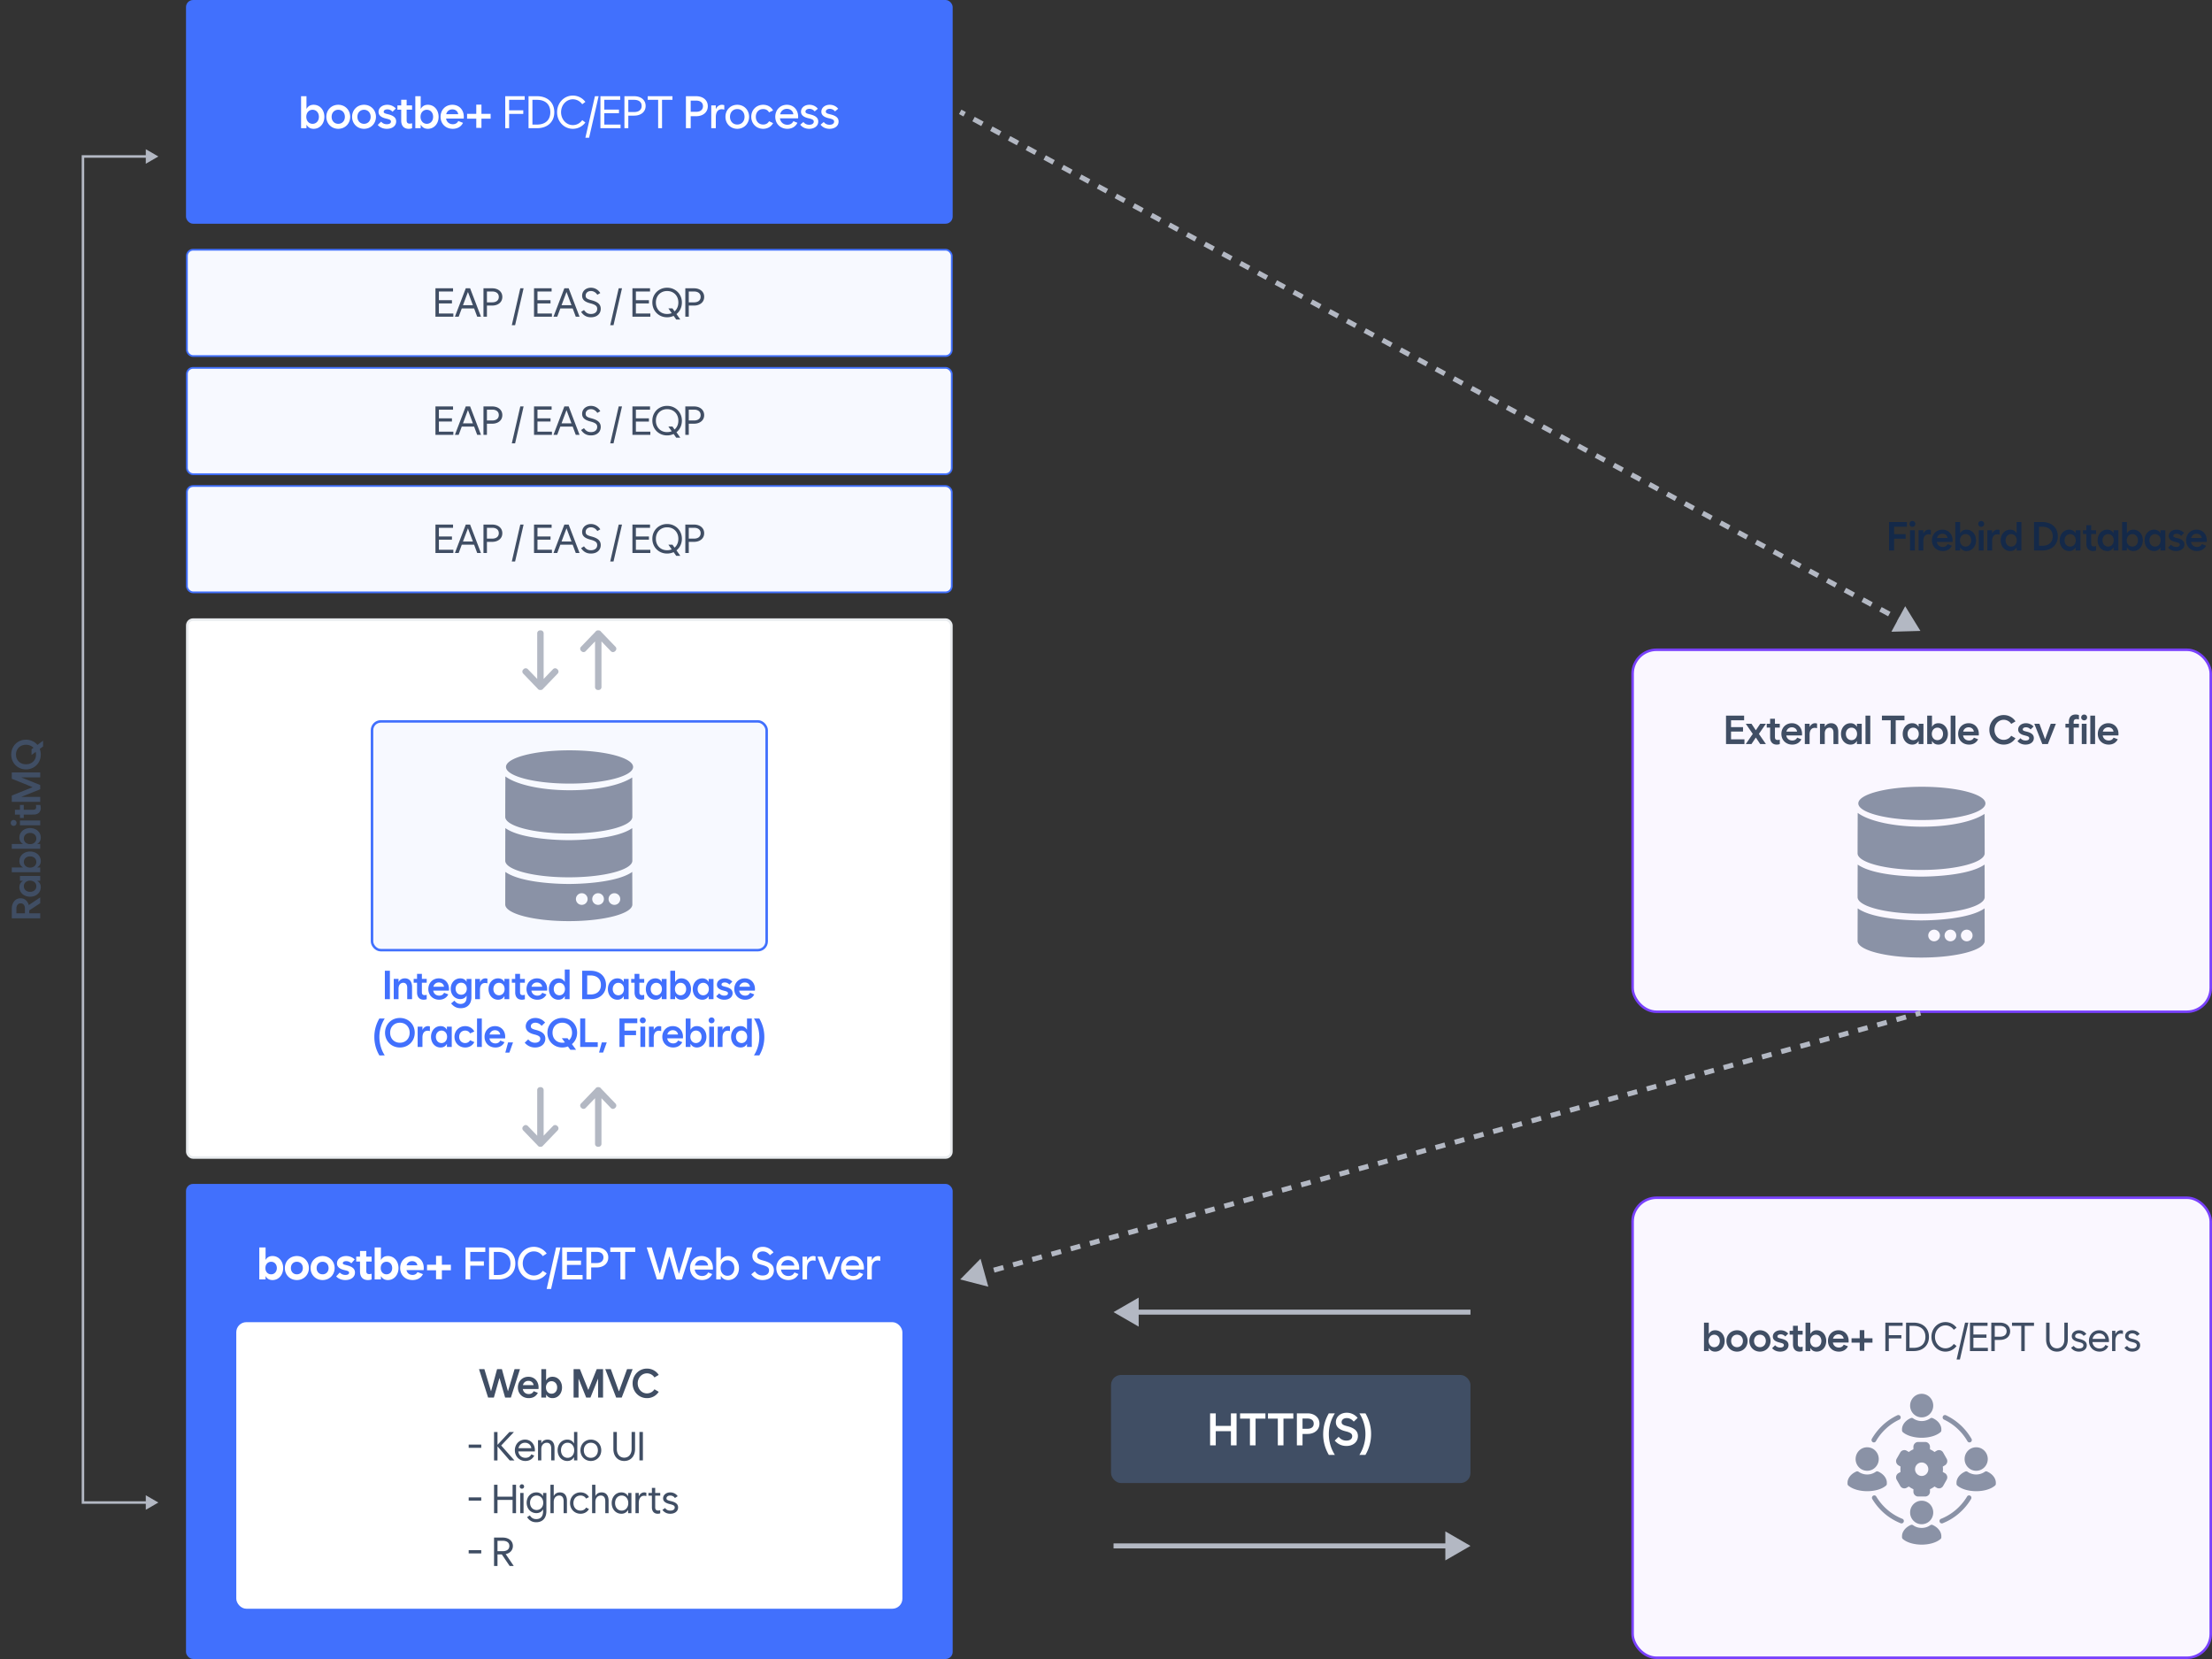 <svg xmlns="http://www.w3.org/2000/svg" width="880" height="660" fill="none"><rect width="100%" height="100%" fill="#333333" stroke="none"/><rect width="230" height="144" x="649.5" y="258.5" fill="#FAF7FF" rx="9.5"></rect><rect width="230" height="144" x="649.5" y="258.5" stroke="#7941FD" rx="9.5"></rect><path fill="#404E64" d="M686.663 284.688h7.203v1.874h-5.203v2.719h4.765v1.75h-4.765v3.094h5.328V296h-7.328zm10.645 7.281-2.781-4.031h2.265l1.703 2.546h.063l1.703-2.546h2.266l-2.782 4.031 2.782 4.031h-2.266l-1.703-2.547h-.063L696.792 296h-2.265zm5.551-4.031h1.344v-2h1.922v2h1.922v1.515h-1.922v3.766q0 .61.257.89.267.274.836.282.399-.016.829-.125v1.75a3.5 3.5 0 0 1-1.188.203q-1.258 0-1.953-.758t-.703-2.133v-3.875h-1.344zm10.161 8.281q-1.258 0-2.243-.547a4 4 0 0 1-1.539-1.524q-.546-.968-.546-2.179 0-1.22.539-2.188a3.96 3.96 0 0 1 1.492-1.515q.953-.547 2.14-.547 1.18 0 2.102.547a3.7 3.7 0 0 1 1.43 1.507q.515.962.515 2.18 0 .438-.031.641h-6.234q.085.601.414 1.054.327.454.836.704.515.242 1.14.242.68 0 1.172-.297a1.97 1.97 0 0 0 .75-.844l1.672.656a3.7 3.7 0 0 1-1.422 1.555q-.93.555-2.187.555m1.898-5.172a1.75 1.75 0 0 0-.32-.867 1.85 1.85 0 0 0-.727-.61 2.2 2.2 0 0 0-1.008-.226q-.812 0-1.398.461-.586.46-.773 1.242zm3.09-3.109h1.907v1.203h.062q.32-.657.875-1.039a2.12 2.12 0 0 1 1.235-.383q.39 0 .796.14v1.844a3 3 0 0 0-.921-.141q-.977 0-1.508.696-.531.695-.539 1.976V296h-1.907zm6.036 0h1.906v1.187h.055q.328-.656.969-1.031.648-.375 1.492-.375.906 0 1.547.414.649.414.976 1.195.336.774.336 1.844V296h-1.922v-4.516q.008-.953-.406-1.468-.406-.523-1.172-.532a1.9 1.9 0 0 0-.945.258q-.422.25-.68.774-.25.523-.25 1.296V296h-1.906zm12.536 6.515q.64 0 1.14-.312a2.16 2.16 0 0 0 .789-.883q.29-.57.289-1.289 0-.72-.289-1.281a2.1 2.1 0 0 0-.789-.883 2.06 2.06 0 0 0-1.14-.321 2.1 2.1 0 0 0-1.157.321 2.2 2.2 0 0 0-.796.883 2.8 2.8 0 0 0-.282 1.281q0 .719.282 1.281.288.562.796.883t1.157.32m2.156 1.547v-1.156h-.063q-.39.68-1.015 1.031-.625.344-1.453.344a3.55 3.55 0 0 1-1.953-.555 3.85 3.85 0 0 1-1.352-1.523q-.492-.969-.492-2.172t.492-2.172a3.84 3.84 0 0 1 1.352-1.524 3.55 3.55 0 0 1 1.953-.554q.828 0 1.453.351a2.63 2.63 0 0 1 1.015 1.024h.063v-1.156h1.922V296zm3.411-11.312h1.906V296h-1.906zm6.54 0h8.968v1.874h-3.484V296h-2v-9.438h-3.484zm12.441 9.765q.642 0 1.141-.312a2.16 2.16 0 0 0 .789-.883q.29-.57.289-1.289 0-.72-.289-1.281a2.1 2.1 0 0 0-.789-.883 2.06 2.06 0 0 0-1.141-.321q-.648 0-1.156.321a2.2 2.2 0 0 0-.797.883 2.8 2.8 0 0 0-.281 1.281q0 .719.281 1.281.29.562.797.883t1.156.32m2.157 1.547v-1.156h-.063q-.39.68-1.015 1.031-.625.344-1.454.344a3.55 3.55 0 0 1-1.953-.555 3.85 3.85 0 0 1-1.351-1.523q-.492-.969-.492-2.172t.492-2.172a3.84 3.84 0 0 1 1.351-1.524 3.55 3.55 0 0 1 1.953-.554q.829 0 1.454.351a2.63 2.63 0 0 1 1.015 1.024h.063v-1.156h1.922V296zm3.41-11.312h1.907v4.406h.07q.39-.688 1.008-1.032.625-.343 1.453-.343 1.094 0 1.953.554a3.76 3.76 0 0 1 1.352 1.532q.492.969.492 2.164t-.492 2.172a3.77 3.77 0 0 1-1.352 1.523q-.86.555-1.953.555-.829 0-1.453-.344-.618-.344-1.008-1.031h-.07V296h-1.907zm4.063 9.765q.649 0 1.156-.32a2.15 2.15 0 0 0 .797-.883q.28-.562.281-1.281a2.8 2.8 0 0 0-.281-1.281 2.14 2.14 0 0 0-1.953-1.204q-.633 0-1.141.321a2.17 2.17 0 0 0-.789.883 2.76 2.76 0 0 0-.289 1.281q0 .719.289 1.289.29.562.789.883.508.312 1.141.312m5.27-9.765h1.906V296h-1.906zm7.317 11.531q-1.258 0-2.242-.547a4 4 0 0 1-1.54-1.524q-.546-.968-.546-2.179 0-1.22.539-2.188a3.96 3.96 0 0 1 1.492-1.515q.953-.547 2.14-.547 1.18 0 2.102.547a3.7 3.7 0 0 1 1.43 1.507q.515.962.515 2.18 0 .438-.031.641h-6.234q.086.601.414 1.054t.836.704q.515.242 1.14.242.68 0 1.172-.297a1.97 1.97 0 0 0 .75-.844l1.672.656a3.7 3.7 0 0 1-1.422 1.555q-.93.555-2.187.555m1.898-5.172a1.75 1.75 0 0 0-.32-.867 1.85 1.85 0 0 0-.727-.61 2.2 2.2 0 0 0-1.008-.226q-.812 0-1.398.461-.586.46-.773 1.242zm11.907 5.172a5.6 5.6 0 0 1-2.898-.774 5.7 5.7 0 0 1-2.063-2.125q-.757-1.344-.757-2.976 0-1.633.757-2.977a5.64 5.64 0 0 1 2.063-2.117 5.56 5.56 0 0 1 2.898-.781q1.469 0 2.696.679a5.4 5.4 0 0 1 1.976 1.836l-1.703 1a3.46 3.46 0 0 0-1.266-1.187 3.5 3.5 0 0 0-1.703-.438q-1.03 0-1.875.532a3.7 3.7 0 0 0-1.328 1.437 4.24 4.24 0 0 0-.484 2.016q0 1.101.484 2.015.485.915 1.328 1.446a3.5 3.5 0 0 0 1.875.523 3.51 3.51 0 0 0 2.969-1.625l1.703 1a5.47 5.47 0 0 1-1.976 1.844 5.5 5.5 0 0 1-2.696.672m8.661 0a4.5 4.5 0 0 1-1.805-.352 3.8 3.8 0 0 1-1.398-1.023l1.187-1.156q.462.483.938.695.476.21 1.109.211.688 0 1.063-.242a.77.77 0 0 0 .375-.68.65.65 0 0 0-.133-.422q-.125-.172-.43-.305a5 5 0 0 0-.859-.273l-.406-.11q-2.57-.609-2.563-2.328 0-.711.398-1.281a2.73 2.73 0 0 1 1.118-.906 3.75 3.75 0 0 1 1.593-.328 4.05 4.05 0 0 1 1.649.343q.781.336 1.367.969l-1.172 1.157a2.8 2.8 0 0 0-.851-.633 2.3 2.3 0 0 0-.993-.211q-.578 0-.929.226-.352.227-.352.602 0 .202.102.336.11.132.351.242.25.11.703.219l.422.109q1.461.351 2.141.969.687.61.687 1.562 0 .766-.414 1.36-.413.594-1.172.922-.75.327-1.726.328m3.504-8.281h2.032l2.211 6.031h.078l2.211-6.031h2.046L814.706 296h-2.219zm12.384 0h1.359v-.797q0-.907.313-1.555a2.2 2.2 0 0 1 .922-.992q.609-.344 1.453-.344.68 0 1.312.234v1.75a4 4 0 0 0-.937-.156q-.594.007-.875.297-.273.29-.281.891v.672h2.093v1.515h-2.093V296h-1.907v-6.547h-1.359zm6.489 0h1.906V296h-1.906zm.969-1.36q-.337 0-.61-.148a1.1 1.1 0 0 1-.422-.414 1.15 1.15 0 0 1-.156-.594q0-.32.148-.586.157-.265.422-.414.274-.156.602-.156t.594.156q.273.149.422.414.156.265.156.586t-.156.586a1.11 1.11 0 0 1-1 .57m2.426-1.89h1.906V296h-1.906zm7.317 11.531q-1.258 0-2.242-.547a4 4 0 0 1-1.54-1.524q-.546-.968-.546-2.179 0-1.22.539-2.188a3.96 3.96 0 0 1 1.492-1.515q.953-.547 2.14-.547 1.18 0 2.102.547a3.7 3.7 0 0 1 1.43 1.507q.515.962.515 2.18 0 .438-.031.641h-6.234q.086.601.414 1.054t.836.704q.515.242 1.14.242.68 0 1.172-.297a1.97 1.97 0 0 0 .75-.844l1.672.656a3.7 3.7 0 0 1-1.422 1.555q-.93.555-2.187.555m1.898-5.172a1.75 1.75 0 0 0-.32-.867 1.85 1.85 0 0 0-.727-.61 2.2 2.2 0 0 0-1.008-.226q-.811 0-1.398.461-.586.46-.773 1.242z"></path><g clip-path="url(#a)"><path fill="#8A92A6" fill-rule="evenodd" d="M789.529 343.945c.016 4.322.038 8.646.038 12.959 0 3.655-11.319 6.619-25.283 6.619S739 360.559 739 356.904c0-4.314.022-8.637.038-12.959 6.136 4.346 20.957 4.796 25.246 4.796s19.11-.452 25.245-4.796m0 17.428c.016 4.322.038 8.646.038 12.959 0 3.657-11.319 6.619-25.283 6.619S739 377.989 739 374.332c0-4.314.022-8.637.038-12.959 6.136 4.346 20.957 4.796 25.246 4.796s19.11-.452 25.245-4.796m-20.087 8.473a2.32 2.32 0 0 1 2.324 2.317 2.32 2.32 0 0 1-2.324 2.317 2.32 2.32 0 0 1-2.324-2.317 2.32 2.32 0 0 1 2.324-2.317m12.984 0a2.32 2.32 0 0 1 2.324 2.317 2.32 2.32 0 0 1-2.324 2.317 2.32 2.32 0 0 1-2.323-2.317 2.32 2.32 0 0 1 2.323-2.317m-6.491 0a2.32 2.32 0 0 1 2.324 2.317 2.32 2.32 0 0 1-2.324 2.317 2.32 2.32 0 0 1-2.324-2.317 2.32 2.32 0 0 1 2.324-2.317M764.579 313c13.964 0 25.285 2.962 25.285 6.619s-11.321 6.619-25.285 6.619-25.284-2.964-25.284-6.619S750.615 313 764.579 313m24.941 10.798c.016 5.228.047 10.458.047 15.676 0 3.655-11.319 6.619-25.283 6.619S739 343.129 739 339.474c0-5.355.035-10.722.049-16.087 4.355 3.24 14.147 5.497 25.53 5.497s20.335-2.068 24.941-5.086" clip-rule="evenodd"></path></g><rect width="230" height="183" x="649.5" y="476.5" fill="#FAF7FF" rx="9.5"></rect><rect width="230" height="183" x="649.5" y="476.5" stroke="#7941FD" rx="9.5"></rect><path fill="#404E64" d="M677.899 537.5v-11.312h1.907v4.406h.078c.515-.914 1.351-1.375 2.453-1.375 2.219 0 3.797 1.828 3.797 4.25s-1.578 4.25-3.797 4.25c-1.102 0-1.938-.461-2.453-1.375h-.078v1.156zm4.063-1.547c1.32-.008 2.234-1.039 2.234-2.484s-.914-2.477-2.234-2.485c-1.281.008-2.211 1.024-2.219 2.485.008 1.461.938 2.476 2.219 2.484m9.082 1.766c-2.398 0-4.211-1.828-4.218-4.25.007-2.422 1.82-4.25 4.218-4.25 2.399 0 4.211 1.828 4.219 4.25-.008 2.422-1.82 4.25-4.219 4.25m0-1.766c1.368-.008 2.336-1.023 2.344-2.484-.008-1.461-.976-2.477-2.344-2.485-1.367.008-2.336 1.024-2.343 2.485.007 1.461.976 2.476 2.343 2.484m9.114 1.766c-2.398 0-4.211-1.828-4.219-4.25.008-2.422 1.821-4.25 4.219-4.25s4.211 1.828 4.219 4.25c-.008 2.422-1.82 4.25-4.219 4.25m0-1.766c1.367-.008 2.336-1.023 2.344-2.484-.008-1.461-.977-2.477-2.344-2.485-1.367.008-2.336 1.024-2.344 2.485.008 1.461.977 2.476 2.344 2.484m8.051 1.766c-1.304 0-2.429-.477-3.203-1.375l1.188-1.156c.609.64 1.203.906 2.047.906.922 0 1.445-.352 1.437-.938.008-.492-.336-.718-1.422-.984l-.406-.11c-1.719-.406-2.57-1.179-2.562-2.328-.008-1.445 1.328-2.515 3.109-2.515 1.164 0 2.242.476 3.016 1.312l-1.172 1.157c-.532-.563-1.125-.844-1.844-.844-.774 0-1.289.336-1.281.844-.008.382.265.562 1.156.781l.422.109c1.945.469 2.828 1.258 2.828 2.531 0 1.547-1.336 2.61-3.313 2.61m3.755-6.766v-1.515h1.344v-2h1.921v2h1.922v1.515h-1.922v3.766c0 .812.336 1.164 1.094 1.172.258-.008.531-.047.828-.125v1.75a3.5 3.5 0 0 1-1.187.203c-1.68 0-2.649-1.063-2.656-2.891v-3.875zm6.332 6.547v-11.312h1.906v4.406h.079c.515-.914 1.351-1.375 2.453-1.375 2.218 0 3.797 1.828 3.797 4.25s-1.579 4.25-3.797 4.25c-1.102 0-1.938-.461-2.453-1.375h-.079v1.156zm4.063-1.547c1.32-.008 2.234-1.039 2.234-2.484s-.914-2.477-2.234-2.485c-1.282.008-2.211 1.024-2.219 2.485.008 1.461.937 2.476 2.219 2.484m9.192 1.766c-2.555 0-4.321-1.813-4.329-4.25.008-2.469 1.774-4.25 4.172-4.25 2.399 0 4.055 1.781 4.047 4.25.008.211-.008.422-.031.625h-6.234c.179 1.218 1.132 2 2.39 2 .922 0 1.586-.43 1.922-1.141l1.672.656c-.641 1.289-1.898 2.11-3.609 2.11m-2.329-5.172h4.235c-.11-.969-.914-1.703-2.063-1.703-1.093 0-1.922.672-2.172 1.703m15.708-.125v1.719h-3.25v3.25h-1.828v-3.25h-3.25v-1.719h3.25v-3.25h1.828v3.25zm5.118 5.078v-11.312h6.875v1.281h-5.5v3.703h5v1.281h-5v5.047zm8.239 0v-11.312h3c3.703 0 6.109 2.218 6.109 5.656s-2.406 5.656-6.109 5.656zm1.375-1.281h1.625c2.953 0 4.703-1.625 4.703-4.375s-1.75-4.375-4.703-4.375h-1.625zm14.301 1.5c-3.125 0-5.578-2.578-5.578-5.875s2.453-5.875 5.578-5.875c1.813 0 3.399.867 4.422 2.234l-1.109.828c-.758-1.07-1.953-1.75-3.313-1.75-2.328 0-4.172 2.016-4.172 4.563s1.844 4.562 4.172 4.562c1.36 0 2.555-.679 3.313-1.75l1.109.828c-1.023 1.368-2.609 2.235-4.422 2.235m4.426 3.156 3.375-14.687h1.313l-3.375 14.687zm5.317-3.375v-11.312h7v1.281h-5.625v3.453h5.188v1.281h-5.188v4.016h5.75v1.281zm8.489 0v-11.312h3.437c2.438 0 4.063 1.374 4.063 3.437s-1.625 3.437-4.063 3.437h-2.062v4.438zm1.375-5.719h2.062c1.672 0 2.657-.812 2.657-2.156 0-1.359-.985-2.156-2.657-2.156h-2.062zm6.864-4.312v-1.281h8.75v1.281h-3.688V537.5h-1.375v-10.031zm17.884 10.25c-2.594 0-4.313-1.907-4.313-4.75v-6.781h1.375v6.781c0 2.062 1.172 3.437 2.938 3.437 1.765 0 2.937-1.375 2.937-3.437v-6.781h1.375v6.781c0 2.843-1.719 4.75-4.312 4.75m8.738 0c-1.312 0-2.359-.516-3.125-1.531l1.063-.75c.531.718 1.156 1.031 2.062 1.031 1.125 0 1.781-.469 1.781-1.266 0-.625-.421-.937-1.718-1.265l-.438-.11c-1.672-.422-2.469-1.14-2.469-2.234 0-1.36 1.219-2.375 2.844-2.375 1.203 0 2.313.562 2.953 1.515l-1.093.719c-.454-.641-1.094-.984-1.86-.984-.89 0-1.5.453-1.5 1.125 0 .5.328.734 1.438 1.015l.437.11c1.906.469 2.75 1.234 2.75 2.484 0 1.5-1.265 2.516-3.125 2.516m8.192 0c-2.422 0-4.203-1.828-4.203-4.25s1.734-4.25 4.047-4.25 3.922 1.828 3.922 4.25l-.016.453h-6.578c.18 1.547 1.32 2.547 2.859 2.547 1.11 0 1.907-.524 2.313-1.391l1.156.5c-.617 1.297-1.844 2.141-3.5 2.141m-2.765-5.078h5.093c-.093-1.227-1.093-2.172-2.484-2.172-1.328 0-2.32.859-2.609 2.172m7.77 4.859v-8.062h1.312v1.25h.063c.398-.876 1.195-1.469 2.109-1.469.297 0 .578.062.844.172v1.297a3 3 0 0 0-.875-.141c-1.344 0-2.141 1.078-2.141 2.922v4.031zm8.035.219c-1.312 0-2.359-.516-3.125-1.531l1.063-.75c.531.718 1.156 1.031 2.062 1.031 1.125 0 1.781-.469 1.781-1.266 0-.625-.422-.937-1.718-1.265l-.438-.11c-1.672-.422-2.469-1.14-2.469-2.234 0-1.36 1.219-2.375 2.844-2.375 1.203 0 2.313.562 2.953 1.515l-1.094.719c-.453-.641-1.093-.984-1.859-.984-.891 0-1.5.453-1.5 1.125 0 .5.328.734 1.438 1.015l.437.11c1.906.469 2.75 1.234 2.75 2.484 0 1.5-1.266 2.516-3.125 2.516"></path><g fill="#8A92A6" clip-path="url(#b)"><path d="M773.384 564.759a.96.96 0 0 1-.452-1.268.914.914 0 0 1 1.234-.457 22.9 22.9 0 0 1 5.781 3.895 23.5 23.5 0 0 1 4.375 5.472.96.96 0 0 1-.331 1.309.933.933 0 0 1-1.273-.337 21.7 21.7 0 0 0-4.03-5.042 21.1 21.1 0 0 0-5.303-3.572zm9.174 30.613a.91.91 0 0 1 1.273-.324.94.94 0 0 1 .319 1.294 23.3 23.3 0 0 1-4.866 5.77 22.9 22.9 0 0 1-6.416 3.882.92.92 0 0 1-1.208-.539.945.945 0 0 1 .531-1.227 21.2 21.2 0 0 0 5.887-3.558 21.9 21.9 0 0 0 4.482-5.298zm-25.734 8.858a.94.94 0 0 1 .517 1.227.92.92 0 0 1-1.206.539 23.1 23.1 0 0 1-6.417-3.87 23.7 23.7 0 0 1-4.865-5.77.96.96 0 0 1 .318-1.308.907.907 0 0 1 1.272.324 21.4 21.4 0 0 0 4.482 5.298 20.7 20.7 0 0 0 5.9 3.558zm-10.541-30.857a.93.93 0 0 1-1.273.337.984.984 0 0 1-.332-1.309 24.1 24.1 0 0 1 4.376-5.472 22.9 22.9 0 0 1 5.779-3.895.926.926 0 0 1 1.234.457.96.96 0 0 1-.45 1.268 21 21 0 0 0-5.305 3.585 21.6 21.6 0 0 0-4.029 5.029"></path><path fill-rule="evenodd" d="M757.62 611.55v-.431c0-1.294 1.047-2.75 2.916-3.572a6.86 6.86 0 0 0 3.964 1.267 6.86 6.86 0 0 0 3.964-1.267c1.87.822 2.931 2.278 2.931 3.572v.431c-3.117 2.683-10.674 2.655-13.777 0z" clip-rule="evenodd"></path><path d="M756.678 611.55v-.431c0-.89.358-1.806 1.02-2.615.583-.728 1.418-1.363 2.466-1.82a.93.93 0 0 1 .902.081 6 6 0 0 0 1.631.822 6.2 6.2 0 0 0 1.803.268c.622 0 1.232-.093 1.803-.268a6.1 6.1 0 0 0 1.631-.822.94.94 0 0 1 .955-.067c1.02.458 1.842 1.092 2.413 1.806.663.808 1.021 1.725 1.021 2.615v.431a.91.91 0 0 1-.384.768c-1.738 1.456-4.588 2.185-7.425 2.185s-5.767-.741-7.503-2.225a.98.98 0 0 1-.332-.728zm2.452-1.847c-.372.458-.571.944-.583 1.388 1.418.997 3.685 1.51 5.965 1.51s4.521-.499 5.94-1.51c-.013-.445-.212-.93-.584-1.388a4.6 4.6 0 0 0-1.34-1.065 8.2 8.2 0 0 1-1.67.755 7.6 7.6 0 0 1-2.36.364 7.7 7.7 0 0 1-2.361-.364 8.4 8.4 0 0 1-1.67-.755 4.6 4.6 0 0 0-1.34 1.065z"></path><path fill-rule="evenodd" d="M764.5 597.973c2.028 0 3.672 1.671 3.672 3.733s-1.645 3.734-3.672 3.734-3.673-1.672-3.673-3.734 1.645-3.733 3.673-3.733" clip-rule="evenodd"></path><path d="M764.5 597.031a4.6 4.6 0 0 1 3.26 1.361 4.76 4.76 0 0 1 1.341 3.317 4.7 4.7 0 0 1-1.341 3.302 4.56 4.56 0 0 1-3.26 1.375 4.5 4.5 0 0 1-3.248-1.375 4.66 4.66 0 0 1-1.353-3.302 4.72 4.72 0 0 1 1.353-3.317 4.55 4.55 0 0 1 3.248-1.361m1.936 2.709a2.72 2.72 0 0 0-1.936-.809c-.755 0-1.432.31-1.936.809a2.8 2.8 0 0 0-.796 1.969c0 .768.305 1.456.796 1.968a2.73 2.73 0 0 0 1.936.809c.757 0 1.445-.31 1.936-.809a2.82 2.82 0 0 0 .794-1.968c0-.77-.303-1.469-.794-1.969"></path><path fill-rule="evenodd" d="M757.62 569.031v-.431c0-1.307 1.047-2.749 2.916-3.573a6.85 6.85 0 0 0 3.964 1.255 6.83 6.83 0 0 0 3.964-1.255c1.87.822 2.931 2.264 2.931 3.573v.431c-3.117 2.669-10.674 2.655-13.777 0z" clip-rule="evenodd"></path><path d="M756.678 569.033v-.431c0-.889.358-1.806 1.02-2.628.583-.714 1.418-1.348 2.466-1.806a.93.93 0 0 1 .902.081c.491.35 1.046.62 1.631.809.571.189 1.18.283 1.803.283.622 0 1.232-.094 1.803-.283a6 6 0 0 0 1.631-.809.94.94 0 0 1 .955-.067c1.02.458 1.842 1.092 2.413 1.793.663.822 1.021 1.74 1.021 2.629v.431a.93.93 0 0 1-.384.768c-1.738 1.456-4.588 2.183-7.425 2.183s-5.767-.741-7.503-2.225a.98.98 0 0 1-.332-.728zm2.452-1.846c-.372.458-.571.944-.583 1.374 1.418 1.011 3.685 1.523 5.965 1.523s4.521-.512 5.94-1.51c-.013-.444-.212-.93-.584-1.388-.331-.404-.783-.768-1.34-1.078a7.5 7.5 0 0 1-1.67.768 8 8 0 0 1-2.36.364 8.1 8.1 0 0 1-2.361-.364 8 8 0 0 1-1.67-.768c-.556.31-1.007.674-1.34 1.078z"></path><path fill-rule="evenodd" d="M764.5 555.457c2.028 0 3.672 1.673 3.672 3.735s-1.645 3.72-3.672 3.72-3.673-1.671-3.673-3.72 1.645-3.735 3.673-3.735" clip-rule="evenodd"></path><path d="M764.5 554.5c1.273 0 2.427.526 3.26 1.375a4.76 4.76 0 0 1 1.341 3.317 4.72 4.72 0 0 1-1.341 3.302 4.56 4.56 0 0 1-3.26 1.375 4.5 4.5 0 0 1-3.248-1.375 4.7 4.7 0 0 1-1.353-3.302c0-1.28.518-2.468 1.353-3.317a4.5 4.5 0 0 1 3.248-1.375m1.936 2.723a2.72 2.72 0 0 0-1.936-.809c-.755 0-1.432.31-1.936.809a2.8 2.8 0 0 0-.796 1.969c0 .768.305 1.456.796 1.954a2.693 2.693 0 0 0 3.872 0 2.77 2.77 0 0 0 .794-1.954c0-.768-.303-1.469-.794-1.969"></path><path fill-rule="evenodd" d="M735.929 590.289v-.431c0-1.309 1.06-2.751 2.93-3.573a6.84 6.84 0 0 0 3.964 1.253 6.84 6.84 0 0 0 3.965-1.253c1.868.822 2.916 2.264 2.916 3.573v.431c-3.103 2.669-10.66 2.655-13.777 0z" clip-rule="evenodd"></path><path d="M735 590.292v-.431c0-.89.358-1.806 1.021-2.63.583-.714 1.418-1.348 2.466-1.806a.93.93 0 0 1 .902.081 5.5 5.5 0 0 0 1.631.809c.571.19 1.168.283 1.803.283q.951.001 1.803-.283a5.6 5.6 0 0 0 1.631-.809.94.94 0 0 1 .956-.067c1.021.458 1.829 1.093 2.413 1.792.661.822 1.019 1.74 1.019 2.63v.431a.95.95 0 0 1-.384.768c-1.738 1.456-4.587 2.183-7.425 2.183s-5.769-.741-7.504-2.224a.98.98 0 0 1-.332-.729zm2.453-1.848c-.37.458-.57.943-.583 1.388 1.419.997 3.686 1.511 5.966 1.511s4.521-.499 5.939-1.511c-.014-.445-.213-.93-.583-1.388a4.9 4.9 0 0 0-1.339-1.078 7.8 7.8 0 0 1-1.67.768 8.2 8.2 0 0 1-2.361.364c-.81 0-1.604-.135-2.36-.364a7.6 7.6 0 0 1-1.671-.768 4.7 4.7 0 0 0-1.339 1.078z"></path><path fill-rule="evenodd" d="M742.822 576.715c2.03 0 3.673 1.671 3.673 3.733s-1.643 3.72-3.673 3.72-3.672-1.658-3.672-3.72 1.645-3.733 3.672-3.733" clip-rule="evenodd"></path><path d="M742.822 575.77c1.273 0 2.427.512 3.248 1.361a4.72 4.72 0 0 1 1.353 3.316 4.68 4.68 0 0 1-1.353 3.302 4.5 4.5 0 0 1-3.248 1.374 4.57 4.57 0 0 1-3.262-1.374 4.73 4.73 0 0 1-1.339-3.302c0-1.294.518-2.467 1.339-3.316a4.55 4.55 0 0 1 3.262-1.361m1.936 2.709a2.73 2.73 0 0 0-1.936-.809c-.757 0-1.445.31-1.936.809a2.8 2.8 0 0 0-.794 1.968c0 .769.303 1.456.794 1.968.491.5 1.181.81 1.936.81s1.432-.31 1.936-.81c.491-.512.796-1.2.796-1.968s-.305-1.469-.796-1.968"></path><path fill-rule="evenodd" d="M779.296 590.289v-.431c0-1.309 1.06-2.751 2.917-3.573a6.84 6.84 0 0 0 3.964 1.253c1.471 0 2.85-.458 3.978-1.253 1.856.822 2.916 2.264 2.916 3.573v.431c-3.102 2.669-10.672 2.655-13.775 0" clip-rule="evenodd"></path><path d="M778.355 590.292v-.431c0-.89.358-1.806 1.021-2.63.596-.714 1.418-1.348 2.466-1.806a.93.93 0 0 1 .902.081 5.5 5.5 0 0 0 1.645.809c.557.19 1.167.283 1.789.283a5.7 5.7 0 0 0 1.803-.283 5.7 5.7 0 0 0 1.645-.809.91.91 0 0 1 .941-.067c1.021.458 1.843 1.093 2.413 1.792.677.822 1.021 1.74 1.021 2.63v.431a.91.91 0 0 1-.384.768c-1.724 1.456-4.588 2.183-7.412 2.183s-5.781-.741-7.503-2.224a.95.95 0 0 1-.346-.729zm2.466-1.848c-.372.458-.584.943-.596 1.388 1.431.997 3.686 1.511 5.98 1.511s4.52-.499 5.926-1.511c0-.445-.212-.93-.583-1.388a4.6 4.6 0 0 0-1.326-1.078 7.6 7.6 0 0 1-1.684.768 8 8 0 0 1-2.36.364 8 8 0 0 1-2.347-.364 7.7 7.7 0 0 1-1.684-.768 4.6 4.6 0 0 0-1.326 1.078"></path><path fill-rule="evenodd" d="M786.178 576.715c2.028 0 3.672 1.671 3.672 3.733s-1.644 3.72-3.672 3.72-3.659-1.658-3.659-3.72 1.645-3.733 3.659-3.733" clip-rule="evenodd"></path><path d="M786.178 575.77a4.55 4.55 0 0 1 3.262 1.361 4.7 4.7 0 0 1 1.353 3.316 4.68 4.68 0 0 1-1.353 3.302 4.56 4.56 0 0 1-3.262 1.374 4.53 4.53 0 0 1-3.248-1.374 4.68 4.68 0 0 1-1.352-3.302c0-1.294.517-2.467 1.352-3.316a4.53 4.53 0 0 1 3.248-1.361m1.935 2.709a2.72 2.72 0 0 0-1.936-.809 2.68 2.68 0 0 0-1.922.809 2.76 2.76 0 0 0-.81 1.968c0 .769.305 1.456.81 1.968.491.5 1.166.81 1.922.81.755 0 1.445-.31 1.936-.81.491-.512.796-1.2.796-1.968s-.305-1.469-.796-1.968"></path><path fill-rule="evenodd" d="M763.094 574.613h2.812c.53 0 .955.431.955.97v1.646a7.55 7.55 0 0 1 2.652 1.564l1.406-.822a.96.96 0 0 1 1.312.35l1.392 2.467a.99.99 0 0 1-.344 1.334l-1.406.822c.106.5.159 1.024.159 1.563s-.053 1.051-.159 1.55l1.406.823c.45.268.609.876.344 1.334l-1.392 2.467a.963.963 0 0 1-1.312.364l-1.406-.836a7.3 7.3 0 0 1-2.652 1.563v1.645a.96.96 0 0 1-.955.972h-2.812a.967.967 0 0 1-.954-.972v-1.645a7.4 7.4 0 0 1-2.65-1.563l-1.406.836a.947.947 0 0 1-1.3-.364l-1.405-2.467a.99.99 0 0 1 .345-1.334l1.404-.823a7.5 7.5 0 0 1-.159-1.55c0-.526.053-1.065.159-1.563l-1.404-.822a.99.99 0 0 1-.345-1.334l1.405-2.467a.94.94 0 0 1 1.3-.35l1.406.822a7.6 7.6 0 0 1 2.65-1.564v-1.646c0-.539.438-.97.954-.97m1.406 6.255c1.975 0 3.567 1.631 3.567 3.639s-1.592 3.627-3.567 3.627-3.567-1.631-3.567-3.627 1.59-3.639 3.567-3.639" clip-rule="evenodd"></path><path d="M763.094 573.656h2.812c.517 0 .994.216 1.338.566v.014c.345.338.557.823.557 1.349v.997c.318.135.623.297.928.472.304.175.597.378.875.593l.849-.499.067-.04a1.87 1.87 0 0 1 1.366-.148c.464.121.888.431 1.152.89l.027.054 1.365 2.414c.264.458.319.984.199 1.456a1.96 1.96 0 0 1-.889 1.173l-.054.027-.782.472.014.19c.026.297.053.593.053.876s-.027.566-.053.876l-.027.189.849.499v-.013c.451.27.756.701.889 1.174.12.472.065.997-.199 1.456l-1.392 2.467c-.264.458-.688.77-1.152.903a1.87 1.87 0 0 1-1.433-.202l-.849-.484c-.278.214-.571.403-.875.593-.304.174-.61.337-.928.472v.984a1.94 1.94 0 0 1-.557 1.361 1.88 1.88 0 0 1-1.338.566h-2.812c-.517 0-.98-.216-1.326-.566a1.94 1.94 0 0 1-.556-1.361v-.984a8 8 0 0 1-.942-.472c-.305-.19-.596-.379-.875-.593l-.85.484c-.45.269-.967.323-1.43.202a1.9 1.9 0 0 1-1.14-.903l-.027-.054-1.379-2.413a1.9 1.9 0 0 1-.186-1.456 1.92 1.92 0 0 1 .875-1.174l.849-.485-.026-.189c-.027-.31-.041-.606-.041-.876 0-.283.014-.58.041-.876l.026-.189-.849-.499-.067-.04a1.93 1.93 0 0 1-.808-1.132 1.88 1.88 0 0 1 .186-1.456l.026-.054 1.38-2.414a1.83 1.83 0 0 1 1.14-.89c.464-.135.98-.081 1.43.189l.85.499c.278-.215.57-.418.875-.593s.61-.337.942-.472v-.997c0-.526.212-1.011.556-1.348v-.014a1.85 1.85 0 0 1 1.326-.566zm2.812 1.914h-2.824v1.659a.94.94 0 0 1-.649.903 6 6 0 0 0-1.221.566 6.6 6.6 0 0 0-1.1.795.925.925 0 0 1-1.087.121l-1.405-.822h-.013q-.014 0-.027.013l-1.365 2.412-.026.054v.027l1.404.822a.96.96 0 0 1 .452 1.011c-.041.229-.08.445-.107.674-.014.216-.026.445-.026.701s.012.485.026.687c.027.216.054.431.093.634a.94.94 0 0 1-.438 1.051l-1.339.795-.065.04v.013c.012.027.026.068.039.095l1.326 2.332.026.054c.013 0 .013.013.027.013h.013l1.338-.795a.93.93 0 0 1 1.154.081 6.453 6.453 0 0 0 2.28 1.349c.397.12.69.485.69.915v1.659c0 .013.012.012.012.012h2.812s.014.001.014-.012c0 0 .012 0 .012-.015v-1.645c0-.404.24-.768.637-.903a7.4 7.4 0 0 0 1.234-.553c.37-.229.728-.485 1.046-.768a.91.91 0 0 1 1.127-.148l1.405.822h.026l.014-.013 1.406-2.467v-.027c-.013 0-.013-.015-.013-.015l-1.365-.795a.97.97 0 0 1-.491-1.038c.053-.216.08-.445.106-.674.027-.202.027-.444.027-.687 0-.256 0-.485-.027-.701a6 6 0 0 0-.106-.674.97.97 0 0 1 .451-1.011l1.352-.795.053-.027.013-.013v-.027l-1.379-2.414-.027-.039c0-.013-.014-.013-.014-.013h-.012l-1.38.795c-.331.229-.796.202-1.126-.081a6.4 6.4 0 0 0-1.086-.809 7 7 0 0 0-1.195-.554.93.93 0 0 1-.676-.916v-1.645l-.012-.013h-.014zm-1.406 4.355c1.246 0 2.374.512 3.182 1.334a4.6 4.6 0 0 1 1.326 3.248 4.55 4.55 0 0 1-1.326 3.236 4.4 4.4 0 0 1-3.182 1.348 4.4 4.4 0 0 1-3.182-1.348 4.56 4.56 0 0 1-1.326-3.236c0-1.267.505-2.413 1.326-3.248a4.46 4.46 0 0 1 3.182-1.334m1.869 2.682a2.61 2.61 0 0 0-1.869-.782 2.58 2.58 0 0 0-1.856.782 2.7 2.7 0 0 0-.782 1.902c0 .742.304 1.402.782 1.887a2.58 2.58 0 0 0 1.856.782c.73 0 1.392-.296 1.869-.782a2.67 2.67 0 0 0 .769-1.887c0-.741-.291-1.415-.769-1.902"></path></g><path fill="#B3B8C3" d="m764 251-6.051-9.834-5.491 10.158zM381.524 45.38l1.769.956.951-1.76-1.768-.956zm5.306 2.868 3.537 1.912.951-1.76-3.537-1.912zm7.074 3.824 3.537 1.912.951-1.76-3.537-1.912zm7.074 3.824 3.537 1.912.951-1.76-3.537-1.912zm7.074 3.824 3.537 1.912.951-1.76-3.537-1.911zm7.074 3.824 3.537 1.912.951-1.76-3.537-1.911zm7.074 3.824 3.537 1.912.951-1.76-3.537-1.911zm7.074 3.824 3.537 1.912.952-1.76-3.537-1.911zm7.075 3.824 3.537 1.912.951-1.76-3.537-1.911zm7.074 3.824 3.537 1.912.951-1.759-3.537-1.912zm7.074 3.824 3.537 1.912.951-1.759-3.537-1.912zm7.074 3.825 3.537 1.911.951-1.759-3.537-1.912zm7.074 3.824 3.537 1.912.951-1.76-3.537-1.912zm7.074 3.824 3.537 1.912.951-1.76-3.537-1.912zm7.074 3.824 3.537 1.912.951-1.76-3.537-1.912zm7.074 3.824 3.537 1.912.951-1.76-3.537-1.912zm7.074 3.824 3.537 1.912.951-1.759-3.537-1.913zm7.074 3.824 3.537 1.912.951-1.759-3.537-1.912zm7.074 3.824 3.537 1.912.951-1.759-3.537-1.912zm7.074 3.824 3.537 1.912.951-1.759-3.537-1.912zm7.074 3.824 3.537 1.912.952-1.759-3.537-1.912zm7.075 3.824 3.537 1.912.951-1.759-3.537-1.912zm7.074 3.824 3.537 1.912.951-1.759-3.537-1.912zm7.074 3.824 3.537 1.912.951-1.759-3.537-1.912zm7.074 3.824 3.537 1.913.951-1.76-3.537-1.912zm7.074 3.825 3.537 1.912.951-1.76-3.537-1.912zm7.074 3.824 3.537 1.912.951-1.76-3.537-1.912zm7.074 3.824 3.537 1.912.951-1.76-3.537-1.912zm7.074 3.824 3.537 1.912.951-1.76-3.537-1.912zm7.074 3.824 3.537 1.912.951-1.759-3.537-1.913zm7.074 3.824 3.537 1.912.951-1.759-3.537-1.912zm7.074 3.824 3.537 1.912.952-1.759-3.538-1.912zm7.074 3.824 3.538 1.912.951-1.759-3.537-1.912zm7.075 3.824 3.537 1.912.951-1.759-3.537-1.912zm7.074 3.824 3.537 1.912.951-1.759-3.537-1.912zm7.074 3.824 3.537 1.912.951-1.759-3.537-1.912zm7.074 3.824 3.537 1.912.951-1.759-3.537-1.912zm7.074 3.824 3.537 1.912.951-1.759-3.537-1.912zm7.074 3.825 3.537 1.912.951-1.76-3.537-1.912zm7.074 3.824 3.537 1.912.951-1.76-3.537-1.912zm7.074 3.824 3.537 1.912.951-1.76-3.537-1.912zm7.074 3.824 3.537 1.912.951-1.76-3.537-1.912zm7.074 3.824 3.537 1.912.951-1.76-3.537-1.912zm7.074 3.824 3.537 1.912.951-1.76-3.537-1.912zm7.074 3.824 3.537 1.912.951-1.759-3.537-1.912zm7.074 3.824 3.537 1.912.951-1.759-3.537-1.912zm7.074 3.824 3.537 1.912.951-1.759-3.537-1.912zm7.074 3.824 3.537 1.912.951-1.759-3.537-1.912zm7.074 3.824 3.537 1.912.952-1.759-3.538-1.912zm7.074 3.824 3.537 1.912.952-1.759-3.537-1.912zm7.075 3.824 3.537 1.912.951-1.759-3.537-1.912zm7.074 3.824 3.537 1.912.951-1.759-3.537-1.912zm7.074 3.824 3.537 1.912.951-1.759-3.537-1.912zm7.074 3.825 3.537 1.912.951-1.76-3.537-1.912zM382 509l8.092-8.237 3.088 11.126zm382.267-105.036-1.91.53-.534-1.928 1.91-.53zm-5.73 1.59-3.82 1.06-.534-1.928 3.82-1.06zm-7.64 2.12-3.82 1.06-.534-1.928 3.82-1.06zm-7.64 2.12-3.82 1.06-.534-1.928 3.82-1.06zm-7.64 2.12-3.82 1.06-.534-1.928 3.82-1.06zm-7.64 2.12-3.82 1.06-.534-1.928 3.82-1.06zm-7.64 2.12-3.82 1.06-.534-1.928 3.82-1.06zm-7.64 2.12-3.82 1.06-.534-1.928 3.82-1.06zm-7.64 2.12-3.82 1.06-.534-1.928 3.82-1.06zm-7.64 2.12-3.82 1.06-.534-1.928 3.82-1.06zm-7.64 2.12-3.82 1.06-.534-1.928 3.82-1.06zm-7.64 2.12-3.82 1.06-.534-1.928 3.82-1.06zm-7.64 2.12-3.82 1.06-.534-1.928 3.82-1.06zm-7.64 2.12-3.82 1.06-.534-1.928 3.82-1.06zm-7.64 2.12-3.82 1.06-.534-1.928 3.82-1.06zm-7.64 2.12-3.82 1.06-.534-1.928 3.82-1.06zm-7.64 2.12-3.82 1.06-.534-1.928 3.82-1.06zm-7.64 2.12-3.82 1.06-.534-1.928 3.82-1.06zm-7.64 2.12-3.82 1.06-.534-1.928 3.82-1.06zm-7.64 2.12-3.82 1.06-.534-1.928 3.82-1.06zm-7.64 2.12-3.82 1.06-.534-1.928 3.82-1.06zm-7.64 2.12-3.82 1.06-.534-1.928 3.82-1.06zm-7.64 2.12-3.82 1.06-.534-1.928 3.82-1.06zm-7.64 2.12-3.82 1.06-.534-1.928 3.82-1.06zm-7.64 2.12-3.82 1.06-.534-1.928 3.82-1.06zm-7.64 2.12-3.82 1.06-.534-1.928 3.82-1.06zm-7.64 2.12-3.82 1.06-.534-1.928 3.82-1.06zm-7.64 2.12-3.82 1.06-.534-1.928 3.82-1.06zm-7.64 2.12-3.82 1.06-.534-1.928 3.82-1.06zm-7.64 2.12-3.82 1.06-.534-1.928 3.82-1.06zm-7.64 2.12-3.82 1.06-.534-1.928 3.82-1.06zm-7.64 2.12-3.82 1.06-.534-1.928 3.82-1.06zm-7.64 2.12-3.82 1.06-.534-1.928 3.82-1.06zm-7.64 2.12-3.82 1.06-.534-1.928 3.82-1.06zm-7.64 2.12-3.82 1.06-.534-1.928 3.82-1.06zm-7.64 2.12-3.82 1.06-.534-1.928 3.82-1.06zm-7.64 2.12-3.82 1.06-.534-1.928 3.82-1.06zm-7.64 2.12-3.82 1.06-.534-1.928 3.82-1.06zm-7.64 2.12-3.82 1.06-.534-1.928 3.82-1.06zm-7.64 2.12-3.82 1.06-.535-1.928 3.82-1.06zm-7.64 2.12-3.82 1.06-.535-1.928 3.82-1.06zm-7.64 2.12-3.82 1.06-.535-1.928 3.82-1.06zm-7.64 2.12-3.82 1.06-.535-1.928 3.82-1.06zm-7.64 2.12-3.82 1.06-.535-1.928 3.82-1.06zm-7.64 2.12-3.82 1.06-.535-1.928 3.82-1.06zm-7.64 2.12-3.82 1.06-.535-1.928 3.82-1.06zm-7.64 2.12-3.82 1.06-.535-1.927 3.82-1.061zm-7.64 2.12-3.82 1.06-.535-1.927 3.82-1.06zm-7.64 2.12-3.82 1.06-.535-1.927 3.82-1.06zm-7.64 2.12-3.82 1.06-.535-1.927 3.82-1.06z"></path><path fill="#404E64" d="M4.688 365.336v-3.719q0-1.258.437-2.219.437-.969 1.227-1.5.789-.531 1.804-.531 1.203-.007 2.07.711.868.719 1.22 1.976L16 357.023v2.297l-4.36 2.859v1.157H16v2zm5.234-3.813q.008-1.008-.445-1.57-.462-.57-1.258-.571-.797 0-1.242.563-.454.563-.461 1.578v1.813h3.406zm4.531-8.957q0-.641-.312-1.141a2.16 2.16 0 0 0-.883-.789 2.8 2.8 0 0 0-1.29-.289q-.717 0-1.28.289-.57.28-.883.789a2.07 2.07 0 0 0-.32 1.141q0 .648.32 1.156t.883.797q.562.28 1.28.281.72 0 1.282-.281.563-.29.883-.797t.32-1.156M16 350.409h-1.156v.063q.68.39 1.031 1.015.345.626.344 1.454 0 1.086-.555 1.953a3.84 3.84 0 0 1-1.523 1.351q-.969.492-2.172.492t-2.172-.492a3.84 3.84 0 0 1-1.524-1.351 3.55 3.55 0 0 1-.554-1.953q0-.828.351-1.454.344-.624 1.024-1.015v-.063H7.938v-1.922H16zm-11.312-3.41v-1.907h4.406v-.07q-.688-.39-1.031-1.008-.344-.625-.344-1.453 0-1.093.554-1.953.555-.867 1.532-1.351.969-.493 2.164-.493t2.172.493a3.76 3.76 0 0 1 1.523 1.351q.555.86.555 1.953 0 .829-.344 1.453-.344.618-1.031 1.008v.07H16v1.907zm9.765-4.063q0-.648-.32-1.156a2.15 2.15 0 0 0-.883-.797 2.8 2.8 0 0 0-1.281-.281q-.72 0-1.281.281-.564.281-.883.797-.32.508-.32 1.156 0 .633.32 1.141.312.5.883.789a2.76 2.76 0 0 0 1.28.289q.72 0 1.29-.289.563-.29.883-.789.312-.508.312-1.141m-9.765-5.27v-1.906h4.406v-.07q-.688-.392-1.031-1.008-.344-.625-.344-1.453 0-1.094.554-1.953a3.75 3.75 0 0 1 1.532-1.352q.969-.492 2.164-.492t2.172.492a3.76 3.76 0 0 1 1.523 1.352q.555.86.555 1.953 0 .828-.344 1.453-.344.616-1.031 1.008v.07H16v1.906zm9.765-4.062q0-.649-.32-1.157a2.14 2.14 0 0 0-.883-.796 2.8 2.8 0 0 0-1.281-.282q-.72 0-1.281.282-.564.281-.883.796-.32.508-.32 1.157 0 .633.32 1.14.312.501.883.789a2.76 2.76 0 0 0 1.28.289q.72 0 1.29-.289.563-.288.883-.789.312-.507.312-1.14m-6.515-5.27v-1.907H16v1.907zm-1.36-.969q0 .336-.148.609a1.1 1.1 0 0 1-.414.422 1.15 1.15 0 0 1-.594.156 1.2 1.2 0 0 1-.586-.148 1.1 1.1 0 0 1-.414-.422 1.2 1.2 0 0 1-.156-.601q0-.328.156-.594.149-.273.414-.422.265-.156.586-.156t.586.156q.266.149.422.414.148.265.148.586m1.36-1.957v-1.344h-2v-1.922h2v-1.922h1.515v1.922h3.766q.61 0 .89-.258.274-.266.282-.836a4 4 0 0 0-.125-.828h1.75q.203.57.203 1.188 0 1.257-.758 1.953-.758.695-2.133.703H9.453v1.344zm-3.25-6.395v-2.516l8.218-3.313v-.062l-8.218-3.313v-2.515H16v1.969H8.547v.054L16 312.309v1.688l-7.453 2.992v.055H16v1.969zm11.53-18.833q0 1.656-.765 3.008a5.7 5.7 0 0 1-2.117 2.125q-1.344.773-2.992.773-1.65 0-2.992-.773a5.66 5.66 0 0 1-2.11-2.125q-.773-1.352-.773-3.008 0-1.664.773-3.016a5.53 5.53 0 0 1 2.11-2.117q1.343-.773 2.992-.773a5.85 5.85 0 0 1 2.554.547 5.56 5.56 0 0 1 1.985 1.523l2.258-1.664v2.281l-1.328.977q.406 1.054.406 2.242m-1.89 0a4.5 4.5 0 0 0-.125-1.047l-1.656 1.219v-2.281l.773-.571a3.6 3.6 0 0 0-1.297-.89 4.3 4.3 0 0 0-1.68-.321q-1.148 0-2.054.5a3.54 3.54 0 0 0-1.414 1.383q-.516.883-.516 2.008t.516 2.008a3.56 3.56 0 0 0 1.414 1.375q.907.492 2.055.492t2.054-.492a3.6 3.6 0 0 0 1.422-1.375q.508-.883.508-2.008"></path><path fill="#B3B8C3" d="m63 62.25-5-2.887v5.774zm-30 0v-.5h-.5v.5zm0 535.5h-.5v.5h.5zm30 0-5-2.887v5.774zm-4.5-536H33v1h25.5zm-26 .5v535.5h1V62.25zm.5 536h25.5v-1H33z"></path><rect width="305" height="89" x="74" fill="#4170FD" rx="2.812"></rect><path fill="#fff" d="M119.779 51V38.273h2.145v4.957h.088c.58-1.028 1.52-1.546 2.76-1.546 2.496 0 4.271 2.056 4.271 4.78 0 2.726-1.775 4.782-4.271 4.782-1.24 0-2.18-.519-2.76-1.547h-.088V51zm4.571-1.74c1.485-.009 2.513-1.17 2.513-2.795s-1.028-2.786-2.513-2.795c-1.442.009-2.488 1.151-2.496 2.795.008 1.643 1.054 2.786 2.496 2.795m10.217 1.986c-2.698 0-4.737-2.056-4.746-4.781.009-2.725 2.048-4.781 4.746-4.781s4.738 2.056 4.747 4.78c-.009 2.726-2.048 4.782-4.747 4.782m0-1.986c1.539-.009 2.628-1.152 2.637-2.795-.009-1.644-1.098-2.786-2.637-2.795-1.538.009-2.627 1.151-2.636 2.795.009 1.643 1.098 2.786 2.636 2.795m10.253 1.986c-2.698 0-4.737-2.056-4.746-4.781.009-2.725 2.048-4.781 4.746-4.781s4.738 2.056 4.747 4.78c-.009 2.726-2.048 4.782-4.747 4.782m0-1.986c1.539-.009 2.628-1.152 2.637-2.795-.009-1.644-1.098-2.786-2.637-2.795-1.538.009-2.628 1.151-2.636 2.795.008 1.643 1.098 2.786 2.636 2.795m9.058 1.986c-1.468 0-2.733-.536-3.603-1.547l1.336-1.3c.685.72 1.353 1.019 2.302 1.019 1.037 0 1.626-.395 1.617-1.055.009-.553-.378-.808-1.599-1.107l-.457-.123c-1.934-.457-2.892-1.327-2.883-2.62-.009-1.625 1.494-2.83 3.498-2.83 1.31 0 2.522.537 3.393 1.477l-1.319 1.3c-.597-.632-1.265-.948-2.074-.948-.87 0-1.45.378-1.441.949-.009.43.298.633 1.3.879l.475.123c2.188.527 3.182 1.415 3.182 2.847 0 1.74-1.503 2.936-3.727 2.936m4.224-7.611V41.93h1.511v-2.25h2.163v2.25h2.162v1.705h-2.162v4.236c0 .914.378 1.31 1.23 1.319.29-.01.598-.053.932-.141v1.969a4 4 0 0 1-1.336.228c-1.89 0-2.98-1.195-2.989-3.252v-4.36zM165.226 51V38.273h2.144v4.957h.088c.58-1.028 1.521-1.546 2.76-1.546 2.496 0 4.271 2.056 4.271 4.78 0 2.726-1.775 4.782-4.271 4.782-1.239 0-2.18-.519-2.76-1.547h-.088V51zm4.57-1.74c1.485-.009 2.514-1.17 2.514-2.795s-1.029-2.786-2.514-2.795c-1.441.009-2.487 1.151-2.496 2.795.009 1.643 1.055 2.786 2.496 2.795m10.341 1.986c-2.874 0-4.86-2.039-4.869-4.781.009-2.778 1.995-4.781 4.693-4.781s4.562 2.004 4.553 4.78c.009.238-.009.476-.035.704h-7.014c.202 1.371 1.275 2.25 2.69 2.25 1.037 0 1.784-.483 2.162-1.283l1.881.738c-.721 1.45-2.136 2.373-4.061 2.373m-2.619-5.818h4.764c-.124-1.09-1.029-1.916-2.321-1.916-1.23 0-2.162.756-2.443 1.916m17.671-.14v1.933h-3.656v3.656h-2.057v-3.656h-3.656v-1.934h3.656v-3.656h2.057v3.656zm5.81 5.712V38.273h7.735v1.442h-6.188v4.166h5.625v1.441h-5.625V51zm9.269 0V38.273h3.375c4.166 0 6.873 2.496 6.873 6.364S217.809 51 213.643 51zm1.547-1.441h1.828c3.322 0 5.291-1.828 5.291-4.922s-1.969-4.922-5.291-4.922h-1.828zm16.089 1.687c-3.516 0-6.276-2.9-6.276-6.61 0-3.708 2.76-6.609 6.276-6.609 2.039 0 3.823.976 4.974 2.514l-1.248.932c-.852-1.204-2.197-1.97-3.726-1.97-2.619 0-4.694 2.269-4.694 5.134s2.075 5.133 4.694 5.133c1.529 0 2.874-.765 3.726-1.97l1.248.932c-1.151 1.538-2.935 2.514-4.974 2.514m4.979 3.55 3.797-16.523h1.477l-3.797 16.524zM238.865 51V38.273h7.875v1.442h-6.328V43.6h5.836v1.441h-5.836v4.518h6.468V51zm9.55 0V38.273h3.867c2.742 0 4.57 1.547 4.57 3.868s-1.828 3.867-4.57 3.867h-2.32V51zm1.547-6.434h2.32c1.881 0 2.988-.914 2.988-2.425 0-1.53-1.107-2.426-2.988-2.426h-2.32zm7.721-4.851v-1.442h9.844v1.442h-4.148V51h-1.547V39.715zM272.881 51V38.273h4.025c2.804 0 4.685 1.6 4.676 3.973.009 2.39-1.872 3.99-4.676 3.99h-2.127V51zm1.898-6.522h2.145c1.722.01 2.733-.834 2.742-2.232-.009-1.397-1.02-2.224-2.742-2.215h-2.145zM282.958 51v-9.07h1.81v1.37h.071c.465-.975 1.344-1.616 2.373-1.616.325 0 .624.061.931.175v1.758a4.4 4.4 0 0 0-1.019-.158c-1.494.009-2.356 1.151-2.356 3.146V51zm10.358.246c-2.689 0-4.711-2.056-4.711-4.781s2.022-4.781 4.711-4.781c2.672 0 4.694 2.056 4.694 4.78 0 2.726-2.022 4.782-4.694 4.782m0-1.705c1.688.009 2.883-1.266 2.883-3.076s-1.195-3.085-2.883-3.076c-1.705-.01-2.9 1.265-2.9 3.076 0 1.81 1.195 3.085 2.9 3.076m10.306 1.705c-2.707 0-4.746-2.056-4.746-4.781s2.039-4.781 4.746-4.781c1.749 0 3.173.86 3.937 2.267l-1.617.756c-.439-.844-1.257-1.327-2.32-1.318-1.732-.01-2.936 1.265-2.936 3.076 0 1.81 1.204 3.085 2.936 3.076 1.063.009 1.881-.475 2.32-1.318l1.617.755c-.764 1.407-2.188 2.268-3.937 2.268m9.602 0c-2.794 0-4.798-2.048-4.798-4.781 0-2.751 1.977-4.781 4.623-4.781s4.482 2.03 4.482 4.78c0 .203-.009.414-.035.616h-7.207c.22 1.547 1.389 2.549 2.953 2.549 1.151 0 1.969-.536 2.391-1.424l1.599.65c-.72 1.46-2.118 2.391-4.008 2.391m-2.865-5.766h5.256c-.123-1.23-1.134-2.18-2.566-2.18-1.363 0-2.382.853-2.69 2.18m11.554 5.766c-1.485 0-2.707-.562-3.568-1.635l1.265-1.072c.642.765 1.327 1.09 2.303 1.09 1.16 0 1.819-.466 1.828-1.248-.009-.615-.431-.923-1.775-1.266l-.475-.105c-1.907-.475-2.83-1.31-2.83-2.567 0-1.59 1.433-2.76 3.357-2.76 1.328 0 2.549.58 3.34 1.583l-1.265 1.054c-.554-.668-1.248-1.02-2.092-1.02-.932 0-1.556.449-1.565 1.108.009.492.343.73 1.459 1.002l.493.123c2.171.536 3.137 1.415 3.129 2.83.008 1.714-1.459 2.883-3.604 2.883m8.091 0c-1.485 0-2.707-.562-3.568-1.635l1.265-1.072c.642.765 1.327 1.09 2.303 1.09 1.16 0 1.819-.466 1.828-1.248-.009-.615-.431-.923-1.775-1.266l-.475-.105c-1.907-.475-2.83-1.31-2.83-2.567 0-1.59 1.433-2.76 3.357-2.76 1.327 0 2.549.58 3.34 1.583l-1.265 1.054c-.554-.668-1.248-1.02-2.092-1.02-.932 0-1.556.449-1.565 1.108.009.492.343.73 1.459 1.002l.492.123c2.171.536 3.138 1.415 3.129 2.83.009 1.714-1.459 2.883-3.603 2.883"></path><rect width="304.297" height="42.297" x="74.352" y="99.352" fill="#F7F9FF" rx="2.461"></rect><rect width="304.297" height="42.297" x="74.352" y="99.352" stroke="#4170FD" stroke-width=".703" rx="2.461"></rect><path fill="#404E64" d="M173.235 114.688h7v1.281h-5.625v3.453h5.188v1.281h-5.188v4.016h5.75V126h-7.125zm15.379 8.015h-4.906L182.474 126h-1.5l4.328-11.312h1.719L191.349 126h-1.5zm-.476-1.281-1.945-5.188h-.063l-1.945 5.188zm4.2-6.734h3.437q1.203 0 2.125.429.922.43 1.43 1.211.508.774.508 1.797t-.508 1.805q-.508.773-1.43 1.203-.922.429-2.125.429h-2.062V126h-1.375zm3.437 5.593q.828 0 1.422-.258.602-.257.914-.742.32-.484.32-1.156 0-1.016-.703-1.586-.695-.57-1.953-.57h-2.062v4.312zm11.212-5.593h1.312l-3.375 14.687h-1.312zm5.462 0h7v1.281h-5.625v3.453h5.187v1.281h-5.187v4.016h5.75V126h-7.125zm15.379 8.015h-4.906L221.688 126h-1.5l4.328-11.312h1.718L230.562 126h-1.5zm-.476-1.281-1.946-5.188h-.062l-1.946 5.188zm7.731 4.797q-1.266 0-2.219-.524-.945-.524-1.688-1.617l1.157-.734q.585.835 1.226 1.203.648.359 1.524.359.765 0 1.328-.25.57-.249.867-.711.305-.468.305-1.101 0-.523-.235-.891-.227-.368-.75-.648-.524-.29-1.422-.539l-.562-.157q-1.57-.43-2.305-1.148-.726-.719-.726-1.82 0-.907.445-1.625a3.1 3.1 0 0 1 1.25-1.133q.804-.414 1.805-.414 1.147 0 2.125.554.984.555 1.609 1.555l-1.188.688q-.468-.727-1.125-1.102a2.75 2.75 0 0 0-1.421-.383q-.618 0-1.094.235a1.8 1.8 0 0 0-.742.656 1.8 1.8 0 0 0-.258.969q0 .437.187.742.195.297.625.531.438.226 1.188.43l.562.156q1.212.336 1.961.797.758.46 1.117 1.086.36.617.36 1.461 0 1.008-.492 1.773-.485.766-1.368 1.188-.882.414-2.046.414m11.055-11.531h1.313l-3.375 14.687h-1.313zm5.462 0h7v1.281h-5.625v3.453h5.187v1.281h-5.187v4.016h5.75V126H251.6zm13.801 11.531q-1.648 0-2.992-.766a5.65 5.65 0 0 1-2.117-2.117q-.766-1.344-.766-2.992 0-1.649.766-2.992a5.6 5.6 0 0 1 2.117-2.11q1.344-.773 2.992-.773 1.649 0 2.992.773a5.55 5.55 0 0 1 2.11 2.11q.773 1.343.773 2.992 0 1.413-.57 2.609a5.6 5.6 0 0 1-1.586 2l1.531 2.172h-1.625l-1.031-1.469a6.1 6.1 0 0 1-2.594.563m0-1.313q.992 0 1.821-.344l-1.321-1.874h1.625l.836 1.179a4.1 4.1 0 0 0 1.11-1.515q.398-.915.398-2.008 0-1.32-.57-2.36a4.1 4.1 0 0 0-1.586-1.617q-1.016-.585-2.313-.586-1.296 0-2.312.586a4.1 4.1 0 0 0-1.586 1.617q-.57 1.04-.57 2.36t.57 2.359 1.586 1.625q1.016.578 2.312.578m7.239-10.218h3.437q1.204 0 2.125.429.923.43 1.43 1.211.508.774.508 1.797t-.508 1.805q-.507.773-1.43 1.203-.92.429-2.125.429h-2.062V126h-1.375zm3.437 5.593q.83 0 1.422-.258.602-.257.914-.742.321-.484.321-1.156 0-1.016-.703-1.586-.696-.57-1.954-.57h-2.062v4.312z"></path><rect width="304.297" height="42.297" x="74.352" y="146.352" fill="#F7F9FF" rx="2.461"></rect><rect width="304.297" height="42.297" x="74.352" y="146.352" stroke="#4170FD" stroke-width=".703" rx="2.461"></rect><path fill="#404E64" d="M173.235 161.688h7v1.281h-5.625v3.453h5.188v1.281h-5.188v4.016h5.75V173h-7.125zm15.379 8.015h-4.906L182.474 173h-1.5l4.328-11.312h1.719L191.349 173h-1.5zm-.476-1.281-1.945-5.188h-.063l-1.945 5.188zm4.2-6.734h3.437q1.203 0 2.125.429.922.43 1.43 1.211.508.774.508 1.797t-.508 1.805q-.508.772-1.43 1.203-.922.429-2.125.429h-2.062V173h-1.375zm3.437 5.593q.828 0 1.422-.258.602-.257.914-.742.32-.484.32-1.156 0-1.016-.703-1.586-.695-.57-1.953-.57h-2.062v4.312zm11.212-5.593h1.312l-3.375 14.687h-1.312zm5.462 0h7v1.281h-5.625v3.453h5.187v1.281h-5.187v4.016h5.75V173h-7.125zm15.379 8.015h-4.906L221.688 173h-1.5l4.328-11.312h1.718L230.562 173h-1.5zm-.476-1.281-1.946-5.188h-.062l-1.946 5.188zm7.731 4.797q-1.266 0-2.219-.524-.945-.524-1.688-1.617l1.157-.734q.585.835 1.226 1.203.648.359 1.524.359.765 0 1.328-.25.57-.249.867-.711.305-.468.305-1.101 0-.523-.235-.891-.227-.367-.75-.648-.524-.29-1.422-.539l-.562-.157q-1.57-.43-2.305-1.148-.726-.719-.726-1.82 0-.907.445-1.625a3.1 3.1 0 0 1 1.25-1.133q.804-.414 1.805-.414 1.147 0 2.125.554.984.555 1.609 1.555l-1.188.688q-.468-.727-1.125-1.102a2.75 2.75 0 0 0-1.421-.383q-.618 0-1.094.235a1.8 1.8 0 0 0-.742.656 1.8 1.8 0 0 0-.258.969q0 .437.187.742.195.297.625.531.438.226 1.188.43l.562.156q1.212.336 1.961.797.758.46 1.117 1.086.36.617.36 1.461 0 1.008-.492 1.773-.485.766-1.368 1.188-.882.414-2.046.414m11.055-11.531h1.313l-3.375 14.687h-1.313zm5.462 0h7v1.281h-5.625v3.453h5.187v1.281h-5.187v4.016h5.75V173H251.6zm13.801 11.531q-1.648 0-2.992-.766a5.65 5.65 0 0 1-2.117-2.117q-.766-1.344-.766-2.992 0-1.649.766-2.992a5.6 5.6 0 0 1 2.117-2.11q1.344-.773 2.992-.773 1.649 0 2.992.773a5.55 5.55 0 0 1 2.11 2.11q.773 1.343.773 2.992 0 1.413-.57 2.609a5.6 5.6 0 0 1-1.586 2l1.531 2.172h-1.625l-1.031-1.469a6.1 6.1 0 0 1-2.594.563m0-1.313q.992 0 1.821-.344l-1.321-1.874h1.625l.836 1.179a4.1 4.1 0 0 0 1.11-1.515q.398-.915.398-2.008 0-1.32-.57-2.36a4.1 4.1 0 0 0-1.586-1.617q-1.016-.585-2.313-.586-1.296 0-2.312.586a4.1 4.1 0 0 0-1.586 1.617q-.57 1.04-.57 2.36t.57 2.359 1.586 1.625q1.016.579 2.312.578m7.239-10.218h3.437q1.204 0 2.125.429.923.43 1.43 1.211.508.774.508 1.797t-.508 1.805q-.507.772-1.43 1.203-.92.429-2.125.429h-2.062V173h-1.375zm3.437 5.593q.83 0 1.422-.258.602-.257.914-.742.321-.484.321-1.156 0-1.016-.703-1.586-.696-.57-1.954-.57h-2.062v4.312z"></path><rect width="304.297" height="42.297" x="74.352" y="193.352" fill="#F7F9FF" rx="2.461"></rect><rect width="304.297" height="42.297" x="74.352" y="193.352" stroke="#4170FD" stroke-width=".703" rx="2.461"></rect><path fill="#404E64" d="M173.235 208.688h7v1.281h-5.625v3.453h5.188v1.281h-5.188v4.016h5.75V220h-7.125zm15.379 8.015h-4.906L182.474 220h-1.5l4.328-11.312h1.719L191.349 220h-1.5zm-.476-1.281-1.945-5.188h-.063l-1.945 5.188zm4.2-6.734h3.437q1.203 0 2.125.429.922.43 1.43 1.211.508.774.508 1.797t-.508 1.805q-.508.772-1.43 1.203-.922.429-2.125.429h-2.062V220h-1.375zm3.437 5.593q.828 0 1.422-.258.602-.257.914-.742.32-.484.32-1.156 0-1.016-.703-1.586-.695-.57-1.953-.57h-2.062v4.312zm11.212-5.593h1.312l-3.375 14.687h-1.312zm5.462 0h7v1.281h-5.625v3.453h5.187v1.281h-5.187v4.016h5.75V220h-7.125zm15.379 8.015h-4.906L221.688 220h-1.5l4.328-11.312h1.718L230.562 220h-1.5zm-.476-1.281-1.946-5.188h-.062l-1.946 5.188zm7.731 4.797q-1.266 0-2.219-.524-.945-.524-1.688-1.617l1.157-.734q.585.835 1.226 1.203.648.359 1.524.359.765 0 1.328-.25.57-.249.867-.711.305-.468.305-1.101 0-.523-.235-.891-.227-.367-.75-.648-.524-.29-1.422-.539l-.562-.157q-1.57-.43-2.305-1.148-.726-.719-.726-1.82 0-.907.445-1.625a3.1 3.1 0 0 1 1.25-1.133q.804-.414 1.805-.414 1.147 0 2.125.554.984.555 1.609 1.555l-1.188.688q-.468-.727-1.125-1.102a2.75 2.75 0 0 0-1.421-.383q-.618 0-1.094.235a1.8 1.8 0 0 0-.742.656 1.8 1.8 0 0 0-.258.969q0 .437.187.742.195.297.625.531.438.226 1.188.43l.562.156q1.212.336 1.961.797.758.46 1.117 1.086.36.617.36 1.461 0 1.008-.492 1.773-.485.766-1.368 1.188-.882.414-2.046.414m11.055-11.531h1.313l-3.375 14.687h-1.313zm5.462 0h7v1.281h-5.625v3.453h5.187v1.281h-5.187v4.016h5.75V220H251.6zm13.801 11.531q-1.648 0-2.992-.766a5.65 5.65 0 0 1-2.117-2.117q-.766-1.344-.766-2.992 0-1.649.766-2.992a5.6 5.6 0 0 1 2.117-2.11q1.344-.773 2.992-.773 1.649 0 2.992.773a5.55 5.55 0 0 1 2.11 2.11q.773 1.343.773 2.992 0 1.413-.57 2.609a5.6 5.6 0 0 1-1.586 2l1.531 2.172h-1.625l-1.031-1.469a6.1 6.1 0 0 1-2.594.563m0-1.313q.992 0 1.821-.344l-1.321-1.874h1.625l.836 1.179a4.1 4.1 0 0 0 1.11-1.515q.398-.915.398-2.008 0-1.32-.57-2.36a4.1 4.1 0 0 0-1.586-1.617q-1.016-.585-2.313-.586-1.296 0-2.312.586a4.1 4.1 0 0 0-1.586 1.617q-.57 1.04-.57 2.36t.57 2.359 1.586 1.625q1.016.579 2.312.578m7.239-10.218h3.437q1.204 0 2.125.429.923.43 1.43 1.211.508.774.508 1.797t-.508 1.805q-.507.772-1.43 1.203-.92.429-2.125.429h-2.062V220h-1.375zm3.437 5.593q.83 0 1.422-.258.602-.257.914-.742.321-.484.321-1.156 0-1.016-.703-1.586-.696-.57-1.954-.57h-2.062v4.312z"></path><rect width="304" height="214" x="74.5" y="246.5" fill="#fff" rx="2.312"></rect><rect width="304" height="214" x="74.5" y="246.5" stroke="#E9ECEF" rx="2.312"></rect><g clip-path="url(#c)"><path fill="#B3B8C3" fill-rule="evenodd" d="M239.281 255.179v18.174c0 .633-.517 1.149-1.151 1.149h-.254a1.153 1.153 0 0 1-1.152-1.149v-18.174l-3.741 3.895a1.155 1.155 0 0 1-1.627.033l-.184-.175a1.146 1.146 0 0 1-.033-1.622l5.773-6.013c.204-.312.563-.52.964-.52h.254c.4 0 .755.208.964.52l5.777 6.008a1.147 1.147 0 0 1-.034 1.623l-.183.175a1.155 1.155 0 0 1-1.627-.033l-3.746-3.895z" clip-rule="evenodd"></path></g><g clip-path="url(#d)"><path fill="#B3B8C3" fill-rule="evenodd" d="M216.276 270.098v-18.174c0-.632-.517-1.148-1.151-1.148h-.255c-.634 0-1.151.516-1.151 1.148v18.174l-3.742-3.894a1.154 1.154 0 0 0-1.627-.034l-.183.175a1.147 1.147 0 0 0-.033 1.623l5.773 6.012c.204.312.563.52.963.52h.255c.4 0 .755-.208.963-.52l5.777-6.008a1.147 1.147 0 0 0-.033-1.623l-.184-.175a1.154 1.154 0 0 0-1.626.034l-3.746 3.894z" clip-rule="evenodd"></path></g><rect width="157" height="91" x="148" y="287" fill="#F7F9FF" rx="3.5"></rect><rect width="157" height="91" x="148" y="287" stroke="#4170FD" rx="3.5"></rect><g clip-path="url(#e)"><path fill="#8A92A6" fill-rule="evenodd" d="M251.529 329.445c.016 4.322.038 8.646.038 12.959 0 3.655-11.319 6.619-25.283 6.619S201 346.059 201 342.404c0-4.314.022-8.637.038-12.959 6.136 4.346 20.957 4.796 25.246 4.796s19.11-.452 25.245-4.796m0 17.428c.016 4.322.038 8.646.038 12.959 0 3.657-11.319 6.619-25.283 6.619S201 363.489 201 359.832c0-4.314.022-8.637.038-12.959 6.136 4.346 20.957 4.796 25.246 4.796s19.11-.452 25.245-4.796m-20.087 8.473a2.32 2.32 0 0 1 2.324 2.317 2.32 2.32 0 0 1-2.324 2.317 2.32 2.32 0 0 1-2.324-2.317 2.32 2.32 0 0 1 2.324-2.317m12.984 0a2.32 2.32 0 0 1 2.324 2.317 2.32 2.32 0 0 1-2.324 2.317 2.32 2.32 0 0 1-2.323-2.317 2.32 2.32 0 0 1 2.323-2.317m-6.491 0a2.32 2.32 0 0 1 2.324 2.317 2.32 2.32 0 0 1-2.324 2.317 2.32 2.32 0 0 1-2.324-2.317 2.32 2.32 0 0 1 2.324-2.317M226.579 298.5c13.964 0 25.285 2.962 25.285 6.619s-11.321 6.619-25.285 6.619-25.284-2.964-25.284-6.619 11.32-6.619 25.284-6.619m24.941 10.798c.016 5.228.047 10.458.047 15.676 0 3.655-11.319 6.619-25.283 6.619S201 328.629 201 324.974c0-5.355.035-10.722.049-16.087 4.355 3.24 14.147 5.497 25.53 5.497s20.335-2.068 24.941-5.086" clip-rule="evenodd"></path></g><path fill="#4170FD" d="M153.109 397.5v-11.312h2V397.5zm3.536 0v-8.062h1.906v1.187h.062c.422-.867 1.313-1.406 2.454-1.406 1.828 0 2.867 1.312 2.859 3.453v4.828h-1.922v-4.516c.016-1.281-.562-1.992-1.578-2-1 .008-1.867.719-1.875 2.328v4.188zm7.926-6.547v-1.515h1.344v-2h1.922v2h1.921v1.515h-1.921v3.766c0 .812.336 1.164 1.093 1.172q.386-.01.828-.125v1.75a3.5 3.5 0 0 1-1.187.203c-1.68 0-2.648-1.063-2.656-2.891v-3.875zm10.161 6.766c-2.555 0-4.321-1.813-4.329-4.25.008-2.469 1.774-4.25 4.172-4.25 2.399 0 4.055 1.781 4.047 4.25.008.211-.008.422-.031.625h-6.234c.179 1.218 1.132 2 2.39 2 .922 0 1.586-.43 1.922-1.141l1.672.656c-.641 1.289-1.899 2.11-3.609 2.11m-2.329-5.172h4.235c-.11-.969-.914-1.703-2.063-1.703-1.093 0-1.922.672-2.172 1.703m11.083 3.187c1.289.008 2.219-.984 2.219-2.39s-.93-2.399-2.219-2.391c-1.313-.008-2.227.992-2.234 2.391.007 1.398.921 2.398 2.234 2.39m-.203 5.36c-1.625 0-2.781-.633-3.813-1.906l1.313-1.11c.719.922 1.445 1.305 2.437 1.313 1.555-.008 2.422-.953 2.407-2.703v-.547h-.047c-.524.882-1.368 1.328-2.469 1.328-2.211 0-3.789-1.781-3.797-4.125.008-2.344 1.586-4.125 3.797-4.125 1.101 0 1.945.445 2.469 1.328h.047v-1.109h1.921v7.25c.008 2.765-1.632 4.406-4.265 4.406m5.754-3.594v-8.062h1.906v1.203h.063c.422-.868 1.195-1.422 2.109-1.422.282 0 .547.054.797.14v1.844a3.2 3.2 0 0 0-.922-.141c-1.304 0-2.039.961-2.047 2.672v3.766zm9.489-1.547c1.289-.008 2.219-1.023 2.219-2.484s-.93-2.477-2.219-2.485c-1.313.008-2.227 1.039-2.234 2.485.007 1.445.921 2.476 2.234 2.484m4.078 1.547h-1.922v-1.156h-.062c-.524.914-1.368 1.375-2.469 1.375-2.211 0-3.789-1.828-3.797-4.25.008-2.422 1.586-4.25 3.797-4.25 1.101 0 1.945.461 2.469 1.375h.062v-1.156h1.922zm1.02-6.547v-1.515h1.344v-2h1.922v2h1.922v1.515h-1.922v3.766c0 .812.336 1.164 1.093 1.172a3.7 3.7 0 0 0 .829-.125v1.75a3.5 3.5 0 0 1-1.188.203c-1.68 0-2.648-1.063-2.656-2.891v-3.875zm10.161 6.766c-2.555 0-4.321-1.813-4.328-4.25.007-2.469 1.773-4.25 4.171-4.25s4.055 1.781 4.047 4.25c.008.211-.008.422-.031.625h-6.234c.179 1.218 1.132 2 2.39 2 .922 0 1.586-.43 1.922-1.141l1.672.656c-.641 1.289-1.898 2.11-3.609 2.11m-2.328-5.172h4.234c-.109-.969-.914-1.703-2.063-1.703-1.093 0-1.921.672-2.171 1.703m15.145 4.953h-1.907v-1.156h-.062c-.524.914-1.367 1.375-2.469 1.375-2.211 0-3.789-1.828-3.797-4.25.008-2.422 1.586-4.25 3.797-4.25 1.102 0 1.945.461 2.469 1.375h.062v-4.906h1.907zm-4.063-1.547c1.289-.008 2.219-1.023 2.219-2.484s-.93-2.477-2.219-2.485c-1.312.008-2.227 1.039-2.234 2.485.007 1.445.922 2.476 2.234 2.484m9.071 1.547v-11.312h3.297c3.727 0 6.172 2.234 6.188 5.656-.016 3.422-2.461 5.656-6.188 5.656zm2-1.875h1.297c2.61 0 4.156-1.398 4.156-3.781s-1.546-3.782-4.156-3.782h-1.297zm12.395.328c1.289-.008 2.219-1.023 2.219-2.484s-.93-2.477-2.219-2.485c-1.312.008-2.226 1.039-2.234 2.485.008 1.445.922 2.476 2.234 2.484m4.078 1.547h-1.921v-1.156h-.063c-.523.914-1.367 1.375-2.469 1.375-2.211 0-3.789-1.828-3.797-4.25.008-2.422 1.586-4.25 3.797-4.25 1.102 0 1.946.461 2.469 1.375h.063v-1.156h1.921zm1.02-6.547v-1.515h1.344v-2h1.922v2h1.922v1.515h-1.922v3.766c0 .812.336 1.164 1.094 1.172.258-.008.531-.047.828-.125v1.75a3.5 3.5 0 0 1-1.188.203c-1.679 0-2.648-1.063-2.656-2.891v-3.875zm10.005 5c1.289-.008 2.219-1.023 2.219-2.484s-.93-2.477-2.219-2.485c-1.313.008-2.227 1.039-2.235 2.485.008 1.445.922 2.476 2.235 2.484m4.078 1.547h-1.922v-1.156h-.062c-.524.914-1.368 1.375-2.469 1.375-2.211 0-3.789-1.828-3.797-4.25.008-2.422 1.586-4.25 3.797-4.25 1.101 0 1.945.461 2.469 1.375h.062v-1.156h1.922zm1.489 0v-11.312h1.906v4.406h.078c.516-.914 1.352-1.375 2.453-1.375 2.219 0 3.797 1.828 3.797 4.25s-1.578 4.25-3.797 4.25c-1.101 0-1.937-.461-2.453-1.375h-.078v1.156zm4.062-1.547c1.321-.008 2.235-1.039 2.235-2.484s-.914-2.477-2.235-2.485c-1.281.008-2.211 1.024-2.219 2.485.008 1.461.938 2.476 2.219 2.484m9.036 0c1.289-.008 2.219-1.023 2.219-2.484s-.93-2.477-2.219-2.485c-1.313.008-2.227 1.039-2.235 2.485.008 1.445.922 2.476 2.235 2.484m4.078 1.547h-1.922v-1.156h-.062c-.524.914-1.368 1.375-2.469 1.375-2.211 0-3.789-1.828-3.797-4.25.008-2.422 1.586-4.25 3.797-4.25 1.101 0 1.945.461 2.469 1.375h.062v-1.156h1.922zm4.286.219c-1.305 0-2.43-.477-3.204-1.375l1.188-1.156c.609.64 1.203.906 2.047.906.922 0 1.445-.352 1.437-.938.008-.492-.336-.718-1.422-.984l-.406-.11c-1.719-.406-2.57-1.179-2.562-2.328-.008-1.445 1.328-2.515 3.109-2.515 1.164 0 2.242.476 3.016 1.312l-1.172 1.157c-.531-.563-1.125-.844-1.844-.844-.773 0-1.289.336-1.281.844-.008.382.265.562 1.156.781l.422.109c1.945.469 2.828 1.258 2.828 2.531 0 1.547-1.336 2.61-3.312 2.61m8.316 0c-2.554 0-4.32-1.813-4.328-4.25.008-2.469 1.774-4.25 4.172-4.25 2.399 0 4.055 1.781 4.047 4.25.008.211-.008.422-.031.625h-6.235c.18 1.218 1.133 2 2.391 2 .922 0 1.586-.43 1.922-1.141l1.672.656c-.641 1.289-1.899 2.11-3.61 2.11m-2.328-5.172h4.235c-.11-.969-.914-1.703-2.063-1.703-1.094 0-1.922.672-2.172 1.703m-143.197 27.328a14.3 14.3 0 0 1-2-7.344 14.27 14.27 0 0 1 2-7.343h2.141c-1.32 2.039-2.133 4.578-2.141 7.343.008 2.75.821 5.289 2.141 7.344zm8.161-3.156c-3.359 0-5.898-2.524-5.906-5.875.008-3.352 2.547-5.875 5.906-5.875 3.367 0 5.914 2.523 5.906 5.875.008 3.351-2.539 5.875-5.906 5.875m0-1.891c2.281-.008 3.891-1.656 3.891-3.984s-1.61-3.977-3.891-3.985c-2.273.008-3.883 1.657-3.875 3.985-.008 2.328 1.602 3.976 3.875 3.984m7.067 1.672v-8.062h1.906v1.203h.063c.422-.868 1.195-1.422 2.109-1.422.281 0 .547.054.797.14v1.844a3.2 3.2 0 0 0-.922-.141c-1.305 0-2.039.961-2.047 2.672v3.766zm9.489-1.547c1.289-.008 2.218-1.023 2.218-2.484s-.929-2.477-2.218-2.485c-1.313.008-2.227 1.039-2.235 2.485.008 1.445.922 2.476 2.235 2.484m4.078 1.547h-1.922v-1.156h-.063c-.523.914-1.367 1.375-2.468 1.375-2.211 0-3.789-1.828-3.797-4.25.008-2.422 1.586-4.25 3.797-4.25 1.101 0 1.945.461 2.468 1.375h.063v-1.156h1.922zm5.348.219c-2.43 0-4.258-1.828-4.266-4.25.008-2.422 1.836-4.25 4.266-4.25 1.633 0 2.953.828 3.625 2.14l-1.688.75c-.375-.711-1.054-1.117-1.937-1.125-1.406.008-2.383 1.024-2.391 2.485.008 1.461.985 2.476 2.391 2.484.883-.008 1.562-.414 1.937-1.125l1.688.75c-.672 1.313-1.992 2.141-3.625 2.141m4.707-.219v-11.312h1.907V416.5zm7.317.219c-2.554 0-4.32-1.813-4.328-4.25.008-2.469 1.774-4.25 4.172-4.25s4.055 1.781 4.047 4.25c.008.211-.008.422-.031.625h-6.235c.18 1.218 1.133 2 2.391 2 .922 0 1.586-.43 1.922-1.141l1.672.656c-.641 1.289-1.899 2.11-3.61 2.11m-2.328-5.172h4.235c-.11-.969-.915-1.703-2.063-1.703-1.094 0-1.922.672-2.172 1.703m9.333 3.156-1.453 4.047h-1.61l1.094-4.047zm8.774 2.016c-1.633 0-3.031-.641-4.125-1.907l1.391-1.328c.797.93 1.648 1.336 2.734 1.344 1.273-.008 2.055-.601 2.063-1.594-.008-.789-.516-1.203-2.032-1.625l-.547-.14c-2.148-.571-3.195-1.61-3.203-3.157.008-1.921 1.633-3.343 3.86-3.343 1.484 0 2.867.664 3.843 1.828l-1.375 1.312c-.703-.82-1.539-1.242-2.468-1.25-1.086.008-1.836.586-1.828 1.438-.008.664.437 1.008 1.687 1.344l.531.14c2.453.664 3.547 1.719 3.547 3.422 0 2.086-1.664 3.516-4.078 3.516m10.817 0c-3.359 0-5.899-2.524-5.906-5.875.007-3.352 2.547-5.875 5.906-5.875 3.367 0 5.914 2.523 5.906 5.875.008 1.867-.789 3.484-2.062 4.531l1.656 2.266h-2.281l-.969-1.329a6.3 6.3 0 0 1-2.25.407m0-1.891c.367 0 .719-.047 1.047-.125l-1.219-1.656h2.281l.578.765c.758-.695 1.204-1.742 1.204-2.968 0-2.328-1.61-3.977-3.891-3.985-2.274.008-3.883 1.657-3.875 3.985-.008 2.328 1.601 3.976 3.875 3.984m7.129 1.672v-11.312h2v9.437h4.985v1.875zm10.567-1.797-1.453 4.047h-1.609l1.093-4.047zm5.056 1.797v-11.312h7.094v1.874h-5.094v2.954h4.594v1.796h-4.594v4.688zm8.332 0v-8.062h1.907v8.062zm.953-9.422a1.13 1.13 0 0 1-1.171-1.156c0-.656.507-1.149 1.171-1.156.665.007 1.172.5 1.172 1.156 0 .664-.507 1.164-1.172 1.156m2.442 9.422v-8.062h1.907v1.203h.062c.422-.868 1.195-1.422 2.109-1.422.282 0 .547.054.797.14v1.844a3.2 3.2 0 0 0-.922-.141c-1.304 0-2.039.961-2.046 2.672v3.766zm9.645.219c-2.554 0-4.32-1.813-4.328-4.25.008-2.469 1.774-4.25 4.172-4.25 2.399 0 4.055 1.781 4.047 4.25.008.211-.008.422-.031.625h-6.235c.18 1.218 1.133 2 2.391 2 .922 0 1.586-.43 1.922-1.141l1.672.656c-.641 1.289-1.899 2.11-3.61 2.11m-2.328-5.172h4.235c-.11-.969-.914-1.703-2.063-1.703-1.094 0-1.922.672-2.172 1.703m7.317 4.953v-11.312h1.906v4.406h.078c.516-.914 1.352-1.375 2.454-1.375 2.218 0 3.796 1.828 3.796 4.25s-1.578 4.25-3.796 4.25c-1.102 0-1.938-.461-2.454-1.375h-.078v1.156zm4.063-1.547c1.32-.008 2.234-1.039 2.234-2.484s-.914-2.477-2.234-2.485c-1.282.008-2.211 1.024-2.219 2.485.008 1.461.937 2.476 2.219 2.484m5.27 1.547v-8.062h1.906v8.062zm.953-9.422a1.133 1.133 0 0 1-1.172-1.156c0-.656.508-1.149 1.172-1.156.664.007 1.172.5 1.172 1.156 0 .664-.508 1.164-1.172 1.156m2.442 9.422v-8.062h1.906v1.203h.062c.422-.868 1.196-1.422 2.11-1.422.281 0 .547.054.797.14v1.844a3.2 3.2 0 0 0-.922-.141c-1.305 0-2.039.961-2.047 2.672v3.766zm13.551 0h-1.906v-1.156h-.063c-.523.914-1.367 1.375-2.469 1.375-2.211 0-3.789-1.828-3.797-4.25.008-2.422 1.586-4.25 3.797-4.25 1.102 0 1.946.461 2.469 1.375h.063v-4.406h1.906zm-4.063-1.547c1.289-.008 2.219-1.023 2.219-2.484s-.93-2.477-2.219-2.485c-1.312.008-2.226 1.039-2.234 2.485.008 1.445.922 2.476 2.234 2.484m4.911 4.922a13.7 13.7 0 0 0 2.141-7.344c-.008-2.765-.821-5.304-2.141-7.343h2.141a14.27 14.27 0 0 1 2 7.343 14.3 14.3 0 0 1-2 7.344z"></path><g clip-path="url(#f)"><path fill="#B3B8C3" fill-rule="evenodd" d="M213.719 451.821v-18.174c0-.633.517-1.149 1.151-1.149h.254c.634 0 1.152.516 1.152 1.149v18.174l3.741-3.895a1.155 1.155 0 0 1 1.627-.033l.184.175c.459.437.471 1.169.033 1.622l-5.773 6.013c-.204.312-.563.52-.964.52h-.254c-.4 0-.755-.208-.964-.52l-5.777-6.008a1.147 1.147 0 0 1 .034-1.623l.183-.175a1.155 1.155 0 0 1 1.627.033l3.746 3.895z" clip-rule="evenodd"></path></g><g clip-path="url(#g)"><path fill="#B3B8C3" fill-rule="evenodd" d="M236.724 436.902v18.174c0 .632.517 1.148 1.151 1.148h.255c.634 0 1.151-.516 1.151-1.148v-18.174l3.742 3.894a1.154 1.154 0 0 0 1.627.034l.183-.175a1.147 1.147 0 0 0 .033-1.623l-5.773-6.012a1.16 1.16 0 0 0-.963-.52h-.255c-.4 0-.755.208-.963.52l-5.777 6.008a1.147 1.147 0 0 0 .033 1.623l.184.175a1.154 1.154 0 0 0 1.626-.034l3.746-3.894z" clip-rule="evenodd"></path></g><rect width="305" height="189" x="74" y="471" fill="#4170FD" rx="2.812"></rect><path fill="#fff" d="M103.161 509v-12.727h2.496v4.887h.07c.571-.993 1.485-1.476 2.689-1.476 2.47 0 4.228 2.056 4.237 4.781-.009 2.724-1.767 4.781-4.237 4.781-1.204 0-2.126-.492-2.689-1.494h-.07V509zm4.711-2.039c1.318 0 2.258-1.037 2.267-2.496-.009-1.459-.949-2.496-2.267-2.496-1.345 0-2.294 1.028-2.286 2.496-.008 1.468.941 2.496 2.286 2.496m10.235 2.285c-2.733 0-4.79-2.057-4.781-4.781-.009-2.725 2.048-4.781 4.781-4.781 2.716 0 4.772 2.056 4.781 4.781-.009 2.724-2.065 4.781-4.781 4.781m0-2.285c1.38 0 2.364-1.028 2.373-2.496-.009-1.468-.993-2.496-2.373-2.496-1.398 0-2.382 1.028-2.373 2.496-.009 1.468.975 2.496 2.373 2.496m10.235 2.285c-2.733 0-4.79-2.057-4.781-4.781-.009-2.725 2.048-4.781 4.781-4.781 2.716 0 4.773 2.056 4.782 4.781-.009 2.724-2.066 4.781-4.782 4.781m0-2.285c1.38 0 2.365-1.028 2.373-2.496-.008-1.468-.993-2.496-2.373-2.496-1.397 0-2.381 1.028-2.373 2.496-.008 1.468.976 2.496 2.373 2.496m9.058 2.285c-1.477 0-2.786-.518-3.656-1.459l1.406-1.529c.729.677 1.38.949 2.285.949.932 0 1.442-.334 1.442-.879 0-.466-.334-.677-1.442-.949l-.439-.106c-1.96-.457-2.945-1.353-2.936-2.671-.009-1.688 1.556-2.918 3.656-2.918 1.284 0 2.47.483 3.411 1.353l-1.354 1.547c-.642-.58-1.283-.861-2.074-.861-.8 0-1.319.316-1.319.791 0 .36.273.536 1.143.738l.475.123c2.214.536 3.225 1.441 3.216 2.883.009 1.766-1.538 2.988-3.814 2.988m4.312-7.365v-1.951h1.511v-2.25h2.496v2.25h2.11v1.951h-2.11v3.744c-.008.879.343 1.248 1.178 1.248.281 0 .589-.044.932-.141V509a4.2 4.2 0 0 1-1.442.246c-2.039 0-3.173-1.248-3.164-3.48v-3.885zm7.335 7.119v-12.727h2.496v4.887h.07c.571-.993 1.485-1.476 2.689-1.476 2.47 0 4.228 2.056 4.237 4.781-.009 2.724-1.767 4.781-4.237 4.781-1.204 0-2.127-.492-2.689-1.494h-.07V509zm4.71-2.039c1.319 0 2.259-1.037 2.268-2.496-.009-1.459-.949-2.496-2.268-2.496-1.344 0-2.293 1.028-2.285 2.496-.008 1.468.941 2.496 2.285 2.496m10.377 2.285c-2.945 0-4.931-2.03-4.94-4.781.009-2.804 2.022-4.781 4.764-4.781s4.632 1.977 4.623 4.781a5 5 0 0 1-.053.808h-6.803c.202 1.178 1.16 1.934 2.409 1.934.94 0 1.608-.431 1.951-1.143l2.179.827c-.738 1.441-2.171 2.355-4.13 2.355m-2.374-5.871h4.272c-.123-.94-.914-1.652-2.074-1.652-1.099 0-1.934.641-2.198 1.652m17.619-.229v2.198h-3.586v3.568h-2.321v-3.568h-3.586v-2.198h3.586v-3.55h2.321v3.55zm5.828 5.854v-12.727h7.857v1.776h-5.959v3.744h5.397v1.723h-5.397V509zm9.356 0v-12.727h3.551c4.175 0 6.908 2.505 6.908 6.364S202.289 509 198.114 509zm1.899-1.775h1.652c3.12 0 4.975-1.705 4.975-4.588s-1.855-4.588-4.975-4.588h-1.652zm15.913 2.021c-3.56 0-6.346-2.892-6.346-6.609s2.786-6.61 6.346-6.61a6.16 6.16 0 0 1 5.115 2.672l-1.564 1.02c-.8-1.152-2.075-1.89-3.551-1.881-2.47-.009-4.412 2.109-4.412 4.799 0 2.689 1.942 4.807 4.412 4.799 1.476.008 2.751-.73 3.551-1.881l1.564 1.019a6.16 6.16 0 0 1-5.115 2.672m5.102 3.551 3.745-16.524h1.757l-3.744 16.524zm6.175-3.797v-12.727h7.981v1.776h-6.082v3.463h5.59v1.705h-5.59v4.008h6.222V509zm9.638 0v-12.727h4.025c2.804 0 4.685 1.6 4.676 3.973.009 2.391-1.872 3.99-4.676 3.99h-2.126V509zm1.899-6.521h2.144c1.723.008 2.733-.835 2.742-2.233-.009-1.397-1.019-2.224-2.742-2.215h-2.144zm7.598-4.43v-1.776h9.949v1.776h-4.025V509h-1.898v-10.951zM261.36 509l-4.079-12.727h2.022l3.164 10.389h.053l2.83-10.389h1.898l2.83 10.389h.071l3.146-10.389h2.039L271.256 509h-2.303l-2.619-9.158h-.07L263.662 509zm17.952.246c-2.795 0-4.799-2.048-4.799-4.781 0-2.751 1.977-4.781 4.623-4.781s4.482 2.03 4.482 4.781c0 .202-.008.413-.035.615h-7.207c.22 1.547 1.389 2.549 2.953 2.549 1.152 0 1.969-.536 2.391-1.424l1.6.65c-.721 1.459-2.119 2.391-4.008 2.391m-2.866-5.766h5.256c-.123-1.23-1.133-2.179-2.566-2.179-1.362 0-2.382.852-2.69 2.179m8.496 5.52v-12.727h1.81v5.01h.071c.597-1.054 1.573-1.599 2.865-1.599 2.505 0 4.298 2.056 4.289 4.781.009 2.724-1.784 4.781-4.289 4.781-1.292 0-2.277-.554-2.865-1.617h-.071V509zm4.464-1.459c1.609.009 2.734-1.274 2.725-3.076.009-1.802-1.116-3.085-2.725-3.076-1.59-.009-2.724 1.265-2.724 3.076 0 1.81 1.134 3.085 2.724 3.076m13.967 1.705c-1.863 0-3.348-.747-4.517-2.285l1.424-1.16c.896 1.151 1.828 1.643 3.093 1.635 1.591.008 2.567-.774 2.567-2.04 0-1.028-.642-1.573-2.496-2.091l-.616-.176c-2.399-.642-3.515-1.74-3.515-3.445 0-2.101 1.74-3.657 4.148-3.657 1.688 0 3.243.818 4.254 2.215l-1.441 1.125c-.747-1.011-1.714-1.538-2.813-1.529-1.318-.009-2.215.747-2.215 1.846 0 .852.537 1.3 2.075 1.705l.615.175c2.733.756 3.929 1.908 3.937 3.815-.008 2.311-1.819 3.867-4.5 3.867m10.253 0c-2.795 0-4.799-2.048-4.799-4.781 0-2.751 1.978-4.781 4.624-4.781s4.482 2.03 4.482 4.781c0 .202-.009.413-.035.615h-7.207c.219 1.547 1.388 2.549 2.953 2.549 1.151 0 1.969-.536 2.391-1.424l1.599.65c-.721 1.459-2.118 2.391-4.008 2.391m-2.865-5.766h5.256c-.123-1.23-1.134-2.179-2.566-2.179-1.363 0-2.382.852-2.69 2.179m8.495 5.52v-9.07h1.811v1.371h.07c.466-.976 1.345-1.617 2.373-1.617.325 0 .624.061.932.175v1.758a4.4 4.4 0 0 0-1.02-.158c-1.494.009-2.355 1.151-2.355 3.146V509zm9.445 0-3.516-9.07h1.934l2.671 7.207h.071l2.654-7.207h1.951l-3.533 9.07zm10.674.246c-2.794 0-4.798-2.048-4.798-4.781 0-2.751 1.977-4.781 4.623-4.781s4.482 2.03 4.482 4.781c0 .202-.009.413-.035.615h-7.207c.22 1.547 1.389 2.549 2.953 2.549 1.151 0 1.969-.536 2.391-1.424l1.599.65c-.72 1.459-2.118 2.391-4.008 2.391m-2.865-5.766h5.256c-.123-1.23-1.134-2.179-2.566-2.179-1.363 0-2.382.852-2.69 2.179m8.495 5.52v-9.07h1.811v1.371h.07c.466-.976 1.345-1.617 2.373-1.617.326 0 .624.061.932.175v1.758a4.4 4.4 0 0 0-1.02-.158c-1.494.009-2.355 1.151-2.355 3.146V509z"></path><rect width="265" height="114" x="94" y="526" fill="#fff" rx="4"></rect><path fill="#404E64" d="M190.565 544.688h2.141l2.601 8.718h.07l2.375-8.718h1.922l2.375 8.718h.071l2.586-8.718h2.156L203.237 556h-2.281l-2.219-7.734h-.063L196.471 556h-2.281zm19.801 11.531q-1.257 0-2.242-.547a4 4 0 0 1-1.539-1.524q-.547-.968-.547-2.179 0-1.22.539-2.188a3.97 3.97 0 0 1 1.492-1.515q.953-.547 2.141-.547 1.18 0 2.102.547a3.7 3.7 0 0 1 1.429 1.507q.516.962.516 2.18 0 .438-.031.641h-6.235q.087.601.414 1.054.329.454.836.704.516.242 1.141.242.68 0 1.172-.297a1.97 1.97 0 0 0 .75-.844l1.672.656a3.7 3.7 0 0 1-1.422 1.555q-.93.555-2.188.555m1.899-5.172a1.76 1.76 0 0 0-.321-.867 1.84 1.84 0 0 0-.726-.61 2.2 2.2 0 0 0-1.008-.226q-.813 0-1.398.461-.587.46-.774 1.242zm3.09-6.359h1.906v4.406h.071q.39-.688 1.007-1.032.625-.343 1.453-.343 1.095 0 1.954.554.867.555 1.351 1.532.492.969.492 2.164t-.492 2.172a3.77 3.77 0 0 1-1.351 1.523q-.86.555-1.954.555-.828 0-1.453-.344-.617-.344-1.007-1.031h-.071V556h-1.906zm4.062 9.765q.649 0 1.157-.32.515-.32.797-.883.28-.562.281-1.281a2.8 2.8 0 0 0-.281-1.281 2.15 2.15 0 0 0-1.954-1.204q-.632 0-1.14.321a2.17 2.17 0 0 0-.789.883 2.76 2.76 0 0 0-.289 1.281q0 .719.289 1.289.29.562.789.883.508.312 1.14.312m8.775-9.765h2.516l3.312 8.218h.063l3.312-8.218h2.516V556h-1.969v-7.453h-.055L234.895 556h-1.687l-2.993-7.453h-.054V556h-1.969zm12.598 0h2.219l3.164 8.75h.125l3.164-8.75h2.219L247.337 556h-2.203zm16.598 11.531a5.6 5.6 0 0 1-2.898-.774 5.7 5.7 0 0 1-2.063-2.125q-.758-1.344-.758-2.976 0-1.633.758-2.977a5.63 5.63 0 0 1 2.063-2.117 5.56 5.56 0 0 1 2.898-.781q1.469 0 2.695.679a5.4 5.4 0 0 1 1.977 1.836l-1.703 1a3.46 3.46 0 0 0-1.266-1.187 3.5 3.5 0 0 0-1.703-.438q-1.03 0-1.875.532a3.7 3.7 0 0 0-1.328 1.437 4.24 4.24 0 0 0-.484 2.016q0 1.101.484 2.015.485.915 1.328 1.446a3.5 3.5 0 0 0 1.875.523 3.51 3.51 0 0 0 2.969-1.625l1.703 1a5.46 5.46 0 0 1-1.977 1.844 5.5 5.5 0 0 1-2.695.672M191.457 574.703v1.281h-5v-1.281zm5.087 6.297v-11.312h1.375v5.046h.063l4.672-5.046h1.812l-5.078 5.374 5.266 5.938h-1.875l-4.797-5.516h-.063V581zm12.489.219c-2.422 0-4.203-1.828-4.203-4.25s1.734-4.25 4.047-4.25 3.922 1.828 3.922 4.25l-.016.453h-6.578c.18 1.547 1.32 2.547 2.859 2.547 1.11 0 1.907-.524 2.313-1.391l1.156.5c-.617 1.297-1.844 2.141-3.5 2.141m-2.766-5.078h5.094c-.094-1.227-1.094-2.172-2.484-2.172-1.328 0-2.32.859-2.61 2.172m7.771 4.859v-8.062h1.312v1.171h.063c.39-.859 1.257-1.39 2.406-1.39 1.797 0 2.781 1.265 2.781 3.343V581h-1.312v-4.75c0-1.484-.625-2.281-1.75-2.281s-2.188.797-2.188 2.531v4.5zm15.644 0h-1.312v-1.266h-.047c-.555.961-1.453 1.485-2.641 1.485-2.234 0-3.843-1.828-3.843-4.25s1.609-4.25 3.843-4.25c1.188 0 2.086.523 2.641 1.484h.047v-4.515h1.312zm-3.875-1.031c1.532 0 2.625-1.235 2.625-3 0-1.766-1.093-3-2.625-3-1.546 0-2.625 1.25-2.625 3s1.079 3 2.625 3m9.255 1.25c-2.36 0-4.141-1.828-4.141-4.25s1.781-4.25 4.141-4.25c2.359 0 4.14 1.828 4.14 4.25s-1.781 4.25-4.14 4.25m0-1.25c1.64 0 2.797-1.235 2.797-3 0-1.766-1.157-3-2.797-3s-2.797 1.234-2.797 3c0 1.765 1.156 3 2.797 3m13.274 1.25c-2.593 0-4.312-1.907-4.312-4.75v-6.781h1.375v6.781c0 2.062 1.172 3.437 2.937 3.437 1.766 0 2.938-1.375 2.938-3.437v-6.781h1.375v6.781c0 2.843-1.719 4.75-4.313 4.75m6.051-.219v-11.312h1.375V581zm-62.93 14.703v1.281h-5v-1.281zm5.087 6.297v-11.312h1.375v4.734h6v-4.734h1.375V602h-1.375v-5.297h-6V602zm10.427 0v-8.062h1.312V602zm.656-9.75a.854.854 0 0 1-.875-.875c0-.5.375-.875.875-.875s.875.375.875.875-.375.875-.875.875m5.864 8.469c1.531 0 2.625-1.188 2.625-2.875s-1.094-2.875-2.625-2.875c-1.547 0-2.625 1.203-2.625 2.875s1.078 2.875 2.625 2.875m-.157 4.875c-1.593 0-2.765-.672-3.64-2.032l1.094-.687c.687 1.047 1.437 1.469 2.546 1.469 1.766 0 2.719-1.078 2.719-3.156v-.657h-.062c-.539.938-1.438 1.438-2.625 1.438-2.235 0-3.844-1.781-3.844-4.125s1.609-4.125 3.844-4.125c1.187 0 2.086.5 2.625 1.437h.062v-1.218h1.313v7.25c0 2.796-1.547 4.406-4.032 4.406m5.645-3.594v-11.312h1.313v4.421h.062c.391-.859 1.258-1.39 2.407-1.39 1.796 0 2.781 1.265 2.781 3.343V602h-1.313v-4.75c0-1.484-.625-2.281-1.75-2.281s-2.187.797-2.187 2.531v4.5zm11.973.219c-2.39 0-4.171-1.828-4.171-4.25s1.781-4.25 4.171-4.25c1.493 0 2.696.711 3.36 1.875l-1.156.594c-.438-.774-1.204-1.219-2.204-1.219-1.671 0-2.828 1.234-2.828 3 0 1.765 1.157 3 2.828 3 1 0 1.766-.446 2.204-1.219l1.156.594c-.664 1.164-1.867 1.875-3.36 1.875m4.599-.219v-11.312h1.312v4.421h.063c.39-.859 1.257-1.39 2.406-1.39 1.797 0 2.781 1.265 2.781 3.343V602h-1.312v-4.75c0-1.484-.625-2.281-1.75-2.281s-2.188.797-2.188 2.531v4.5zm11.77-1.031c1.531 0 2.625-1.235 2.625-3 0-1.766-1.094-3-2.625-3-1.547 0-2.625 1.25-2.625 3s1.078 3 2.625 3m3.875 1.031h-1.313v-1.266h-.047c-.554.961-1.453 1.485-2.64 1.485-2.235 0-3.844-1.828-3.844-4.25s1.609-4.25 3.844-4.25c1.187 0 2.086.523 2.64 1.484h.047v-1.265h1.313zm1.613 0v-8.062h1.313v1.25h.062c.399-.876 1.196-1.469 2.11-1.469.297 0 .578.062.843.172v1.297a2.9 2.9 0 0 0-.875-.141c-1.343 0-2.14 1.078-2.14 2.922V602zm5.161-6.969v-1.093h1.375v-2h1.313v2h2v1.093h-2v4.625c0 .875.375 1.282 1.187 1.282.25 0 .531-.047.813-.126v1.235c-.25.094-.594.172-1 .172-1.422 0-2.313-.969-2.313-2.516v-4.672zm8.676 7.188c-1.312 0-2.359-.516-3.125-1.531l1.063-.75c.531.718 1.156 1.031 2.062 1.031 1.125 0 1.781-.469 1.781-1.266 0-.625-.421-.937-1.718-1.265l-.438-.11c-1.672-.422-2.469-1.14-2.469-2.234 0-1.36 1.219-2.375 2.844-2.375 1.203 0 2.313.562 2.953 1.515l-1.093.719c-.454-.641-1.094-.984-1.86-.984-.89 0-1.5.453-1.5 1.125 0 .5.328.734 1.438 1.015l.437.11c1.906.469 2.75 1.234 2.75 2.484 0 1.5-1.265 2.516-3.125 2.516m-75.189 14.484v1.281h-5v-1.281zm5.087 6.297v-11.312h3.438c2.437 0 4.062 1.343 4.062 3.343 0 1.664-1.109 2.875-2.859 3.235l3.203 4.734h-1.625l-3.125-4.609h-1.719V623zm1.375-5.891h2.079c1.671 0 2.64-.781 2.64-2.078s-.969-2.062-2.64-2.062h-2.079z"></path><path fill="#142949" d="M751.535 219v-11.312h7.094v1.874h-5.094v2.954h4.594v1.796h-4.594V219zm8.333 0v-8.062h1.906V219zm.953-9.422a1.133 1.133 0 0 1-1.172-1.156c0-.656.508-1.149 1.172-1.156.664.007 1.172.5 1.172 1.156 0 .664-.508 1.164-1.172 1.156m2.442 9.422v-8.062h1.906v1.203h.063c.421-.868 1.195-1.422 2.109-1.422.281 0 .547.054.797.14v1.844a3.2 3.2 0 0 0-.922-.141c-1.305 0-2.039.961-2.047 2.672V219zm9.645.219c-2.555 0-4.321-1.813-4.328-4.25.007-2.469 1.773-4.25 4.172-4.25s4.054 1.781 4.046 4.25a4 4 0 0 1-.031.625h-6.234c.179 1.218 1.133 2 2.39 2 .922 0 1.586-.43 1.922-1.141l1.672.656c-.64 1.289-1.898 2.11-3.609 2.11m-2.328-5.172h4.234c-.109-.969-.914-1.703-2.062-1.703-1.094 0-1.922.672-2.172 1.703m7.317 4.953v-11.312h1.906v4.406h.078c.516-.914 1.351-1.375 2.453-1.375 2.219 0 3.797 1.828 3.797 4.25s-1.578 4.25-3.797 4.25c-1.102 0-1.937-.461-2.453-1.375h-.078V219zm4.062-1.547c1.32-.008 2.234-1.039 2.234-2.484s-.914-2.477-2.234-2.485c-1.281.008-2.211 1.024-2.219 2.485.008 1.461.938 2.476 2.219 2.484m5.27 1.547v-8.062h1.906V219zm.953-9.422a1.133 1.133 0 0 1-1.172-1.156c0-.656.508-1.149 1.172-1.156.664.007 1.172.5 1.172 1.156 0 .664-.508 1.164-1.172 1.156m2.442 9.422v-8.062h1.906v1.203h.063c.422-.868 1.195-1.422 2.109-1.422.281 0 .547.054.797.14v1.844a3.2 3.2 0 0 0-.922-.141c-1.305 0-2.039.961-2.047 2.672V219zm13.551 0h-1.906v-1.156h-.062c-.524.914-1.368 1.375-2.469 1.375-2.211 0-3.789-1.828-3.797-4.25.008-2.422 1.586-4.25 3.797-4.25 1.101 0 1.945.461 2.469 1.375h.062v-4.406h1.906zm-4.062-1.547c1.289-.008 2.219-1.023 2.219-2.484s-.93-2.477-2.219-2.485c-1.313.008-2.227 1.039-2.235 2.485.008 1.445.922 2.476 2.235 2.484m9.071 1.547v-11.312h3.297c3.726 0 6.172 2.234 6.187 5.656-.015 3.422-2.461 5.656-6.187 5.656zm2-1.875h1.297c2.609 0 4.156-1.398 4.156-3.781s-1.547-3.782-4.156-3.782h-1.297zm12.395.328c1.289-.008 2.219-1.023 2.219-2.484s-.93-2.477-2.219-2.485c-1.312.008-2.227 1.039-2.234 2.485.007 1.445.922 2.476 2.234 2.484m4.078 1.547h-1.922v-1.156h-.062c-.524.914-1.367 1.375-2.469 1.375-2.211 0-3.789-1.828-3.797-4.25.008-2.422 1.586-4.25 3.797-4.25 1.102 0 1.945.461 2.469 1.375h.062v-1.156h1.922zm1.02-6.547v-1.515h1.344v-2h1.922v2h1.922v1.515h-1.922v3.766c0 .812.336 1.164 1.094 1.172a3.7 3.7 0 0 0 .828-.125v1.75a3.5 3.5 0 0 1-1.188.203c-1.68 0-2.648-1.063-2.656-2.891v-3.875zm10.005 5c1.289-.008 2.218-1.023 2.218-2.484s-.929-2.477-2.218-2.485c-1.313.008-2.227 1.039-2.235 2.485.008 1.445.922 2.476 2.235 2.484M842.76 219h-1.922v-1.156h-.063c-.523.914-1.367 1.375-2.468 1.375-2.211 0-3.79-1.828-3.797-4.25.007-2.422 1.586-4.25 3.797-4.25 1.101 0 1.945.461 2.468 1.375h.063v-1.156h1.922zm1.488 0v-11.312h1.907v4.406h.078c.515-.914 1.351-1.375 2.453-1.375 2.219 0 3.797 1.828 3.797 4.25s-1.578 4.25-3.797 4.25c-1.102 0-1.938-.461-2.453-1.375h-.078V219zm4.063-1.547c1.32-.008 2.234-1.039 2.234-2.484s-.914-2.477-2.234-2.485c-1.281.008-2.211 1.024-2.219 2.485.008 1.461.938 2.476 2.219 2.484m9.036 0c1.289-.008 2.218-1.023 2.218-2.484s-.929-2.477-2.218-2.485c-1.313.008-2.227 1.039-2.235 2.485.008 1.445.922 2.476 2.235 2.484m4.078 1.547h-1.922v-1.156h-.063c-.523.914-1.367 1.375-2.468 1.375-2.211 0-3.79-1.828-3.797-4.25.007-2.422 1.586-4.25 3.797-4.25 1.101 0 1.945.461 2.468 1.375h.063v-1.156h1.922zm4.285.219c-1.304 0-2.429-.477-3.203-1.375l1.188-1.156c.609.64 1.203.906 2.047.906.921 0 1.445-.352 1.437-.938.008-.492-.336-.718-1.422-.984l-.406-.109c-1.719-.407-2.57-1.18-2.563-2.329-.007-1.445 1.329-2.515 3.11-2.515a4.08 4.08 0 0 1 3.015 1.312l-1.171 1.157c-.532-.563-1.125-.844-1.844-.844-.774 0-1.289.336-1.281.844-.008.382.265.562 1.156.781l.422.109c1.945.469 2.828 1.258 2.828 2.531 0 1.547-1.336 2.61-3.313 2.61m8.317 0c-2.555 0-4.32-1.813-4.328-4.25.008-2.469 1.773-4.25 4.172-4.25s4.055 1.781 4.047 4.25c.008.211-.008.422-.031.625h-6.235c.18 1.219 1.133 2 2.391 2 .922 0 1.586-.43 1.922-1.141l1.672.656c-.641 1.289-1.899 2.11-3.61 2.11m-2.328-5.172h4.234c-.109-.969-.914-1.703-2.062-1.703-1.094 0-1.922.672-2.172 1.703"></path><path fill="#B3B8C3" d="m443 522 10 5.774v-11.548zm9 1h133v-2H452z"></path><rect width="143" height="43" x="442" y="547" fill="#404E64" rx="4"></rect><path fill="#fff" d="M481.414 562.273h2.25v4.993h6.029v-4.993h2.25V575h-2.25v-5.625h-6.029V575h-2.25zm11.923 0h10.09v2.11h-3.92V575h-2.25v-10.617h-3.92zm11.097 0h10.089v2.11h-3.92V575h-2.25v-10.617h-3.919zm11.501 0h4.201q1.405 0 2.487.519 1.081.51 1.688 1.441.606.932.606 2.136t-.606 2.136-1.688 1.45q-1.082.51-2.487.51h-1.951V575h-2.25zm4.218 6.135q1.17-.009 1.828-.545.66-.544.651-1.494.009-.958-.651-1.494-.658-.536-1.828-.545h-1.968v4.078zm8.495 10.389a16.3 16.3 0 0 1-1.678-3.929 16 16 0 0 1-.572-4.28q0-2.242.572-4.342.58-2.1 1.678-3.973h2.409a15 15 0 0 0-1.776 3.876 15.5 15.5 0 0 0-.633 4.386q.009 2.268.633 4.377a15.2 15.2 0 0 0 1.776 3.885zm6.984-3.551q-1.38 0-2.549-.536-1.168-.545-2.092-1.608l1.565-1.495q.668.783 1.406 1.143.747.36 1.67.369 1.081-.009 1.696-.483.615-.475.624-1.31a1.36 1.36 0 0 0-.228-.764q-.211-.326-.703-.572-.493-.255-1.354-.492l-.615-.158q-1.811-.484-2.707-1.362-.888-.88-.897-2.189 0-1.064.563-1.925a3.8 3.8 0 0 1 1.555-1.344q.994-.493 2.224-.493 1.248 0 2.373.536 1.125.537 1.951 1.521l-1.547 1.477q-1.194-1.389-2.777-1.407-.597 0-1.072.202a1.7 1.7 0 0 0-.73.572q-.255.36-.255.826 0 .387.176.65.185.264.589.475.413.211 1.134.404l.598.158q2.073.562 3.032 1.495.957.923.958 2.355 0 1.16-.58 2.057-.58.896-1.626 1.397-1.038.501-2.382.501m5.173 3.551a15 15 0 0 0 1.766-3.885q.633-2.109.642-4.377a15.3 15.3 0 0 0-.642-4.386 14.9 14.9 0 0 0-1.766-3.876h2.408a16 16 0 0 1 1.67 3.938q.58 2.075.58 4.271a16.2 16.2 0 0 1-.58 4.342 16.2 16.2 0 0 1-1.67 3.973z"></path><path fill="#B3B8C3" d="m585 615-10-5.774v11.548zm-142 1h133v-2H443z"></path><defs><clipPath id="a"><path fill="#fff" d="M739 313h51v68h-51z"></path></clipPath><clipPath id="b"><path fill="#fff" d="M735 554.5h59v60h-59z"></path></clipPath><clipPath id="c"><path fill="#fff" d="M230.813 250.777h14.378v23.724h-14.378z"></path></clipPath><clipPath id="d"><path fill="#fff" d="M207.808 274.5h14.378v-23.724h-14.378z"></path></clipPath><clipPath id="e"><path fill="#fff" d="M201 298.5h51v68h-51z"></path></clipPath><clipPath id="f"><path fill="#fff" d="M222.187 456.223h-14.378v-23.724h14.378z"></path></clipPath><clipPath id="g"><path fill="#fff" d="M245.192 432.5h-14.378v23.724h14.378z"></path></clipPath></defs></svg>